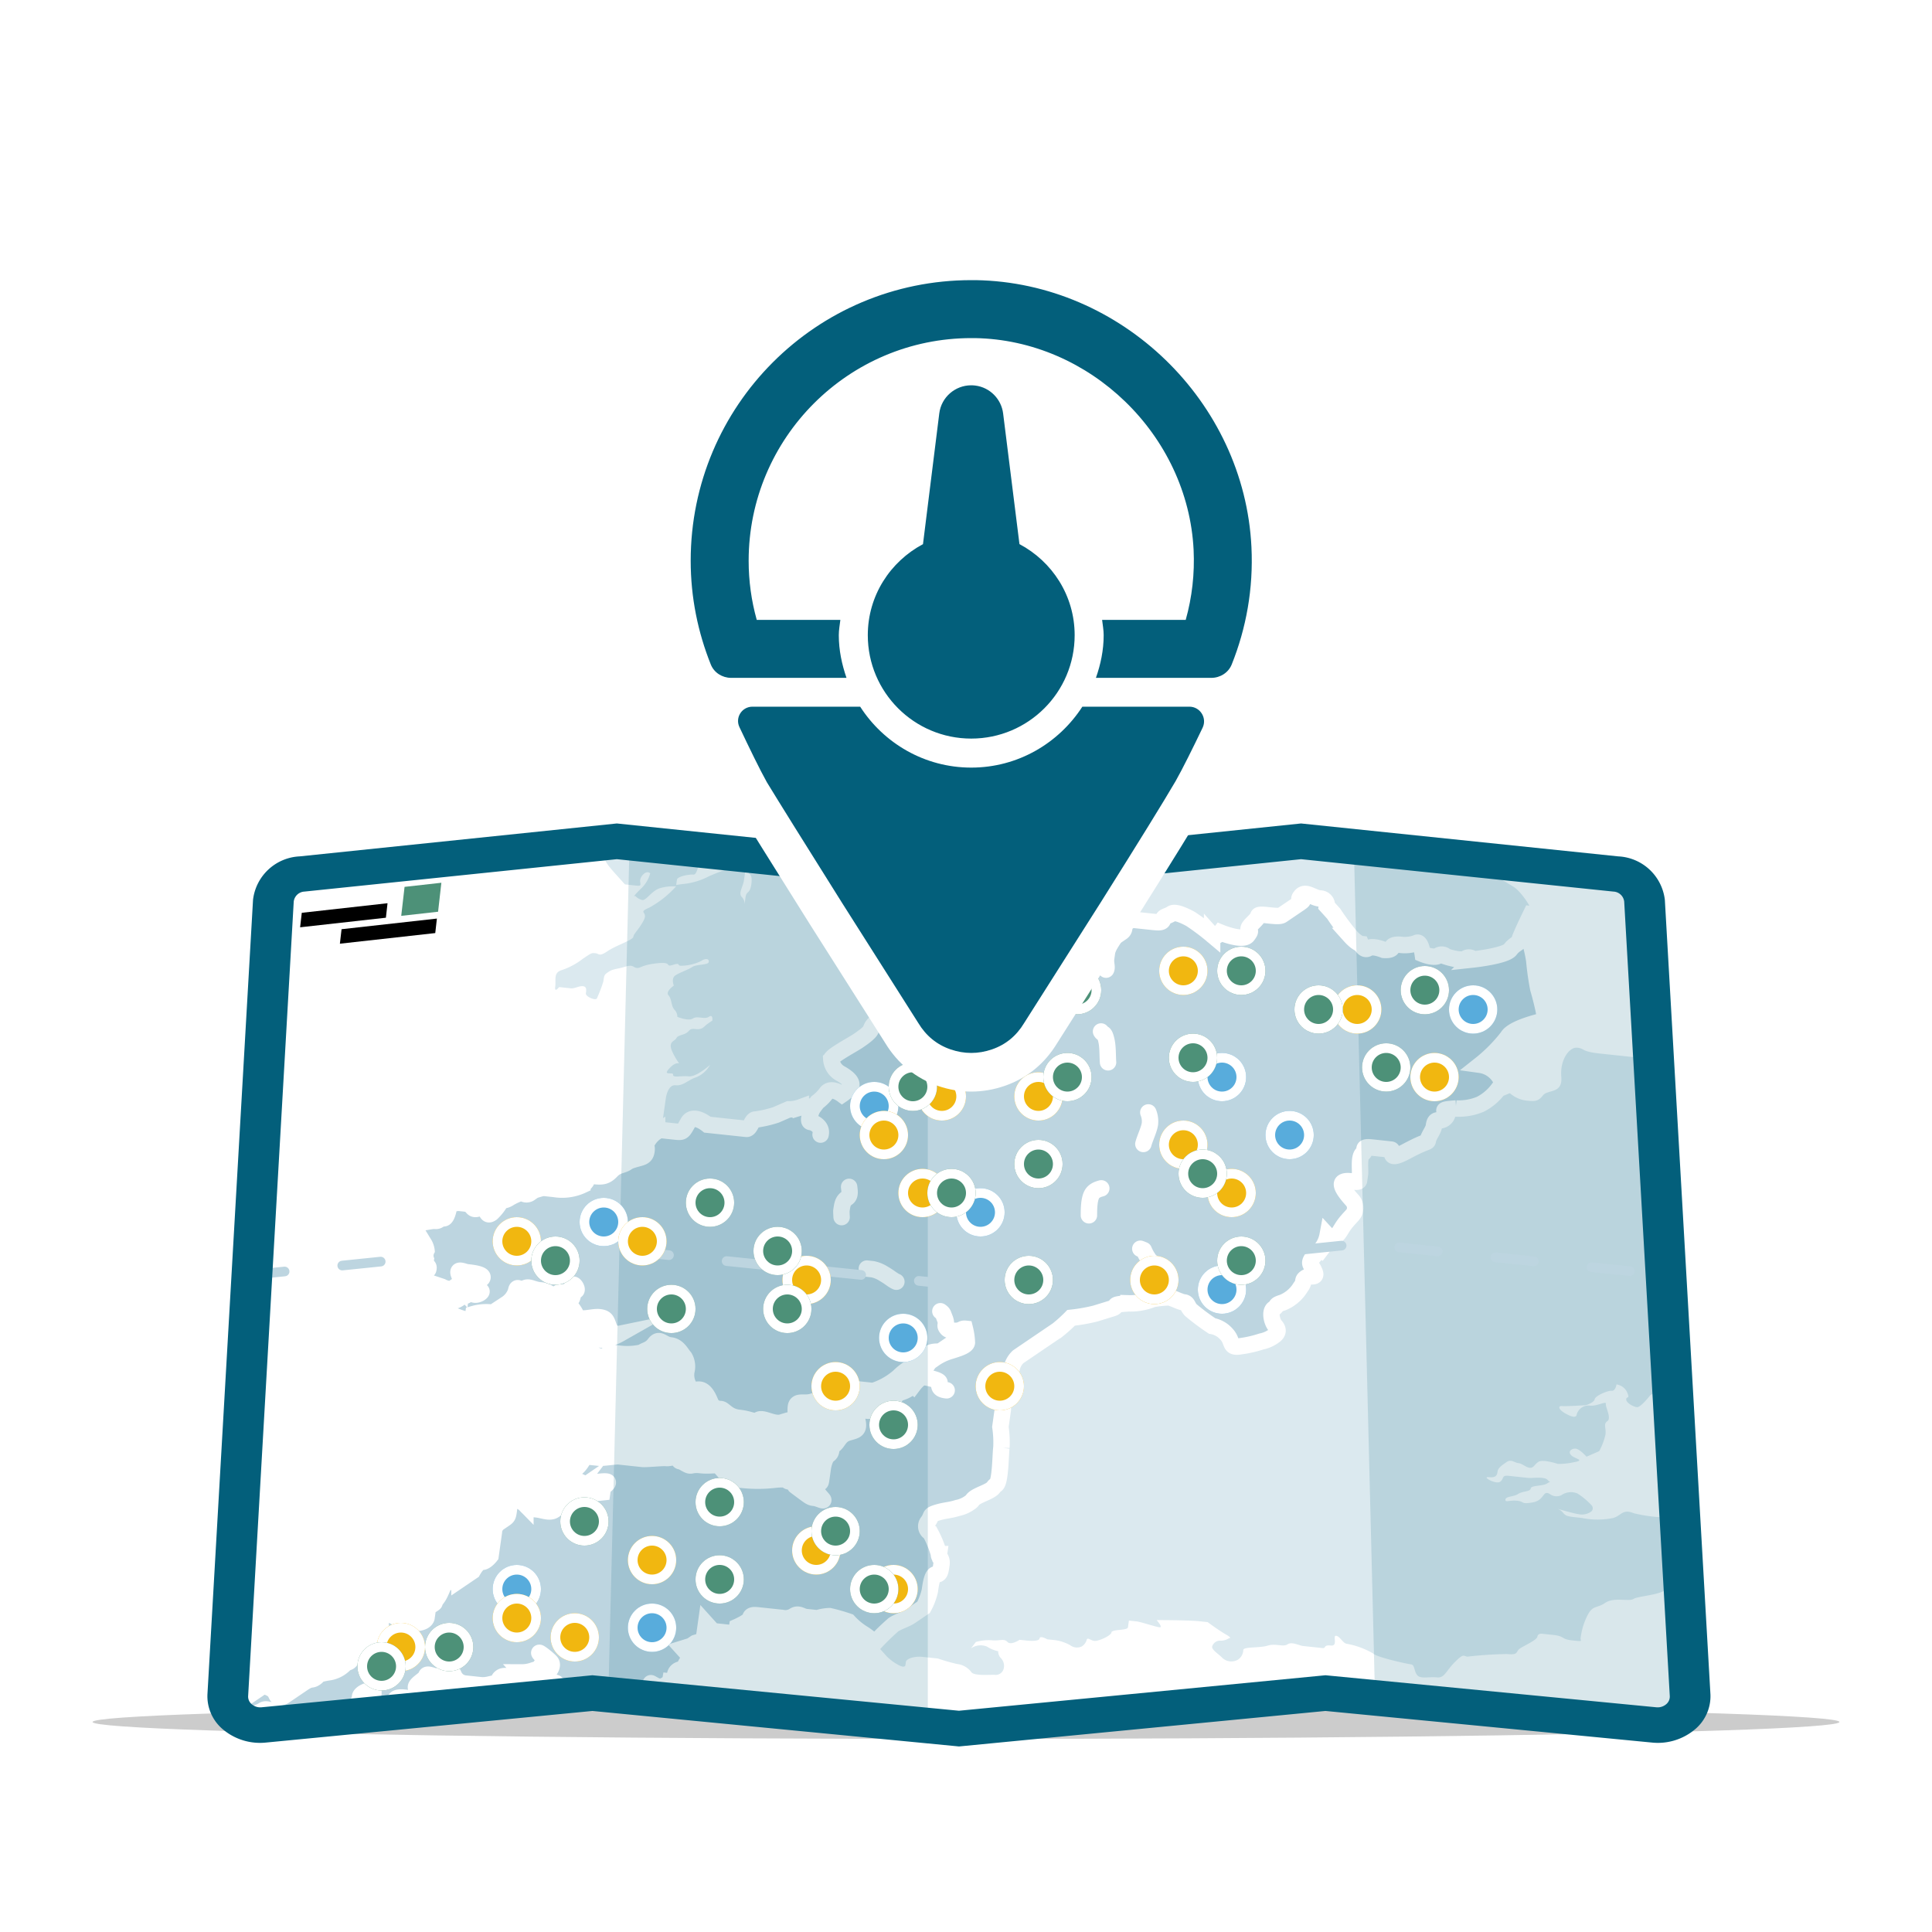 <svg xmlns="http://www.w3.org/2000/svg" xmlns:xlink="http://www.w3.org/1999/xlink" width="200" height="200" viewBox="0 0 200 200"><defs><style>.a,.p,.s{fill:#fff;}.b,.h,.j{fill:none;}.c{fill:#ccc;}.d{clip-path:url(#a);}.e{fill:#dbe9ef;}.f{fill:#bdd5e0;}.f,.g,.h,.m,.n,.o,.p{stroke:#fff;}.f,.j{stroke-miterlimit:10;}.f,.h{stroke-width:1.699px;}.g{fill:#52c8eb;stroke-width:3.399px;}.g,.h,.j{stroke-linecap:round;}.g,.h{stroke-linejoin:round;}.h{stroke-dasharray:3.399 6.798;}.i,.l,.q{fill:#035f7b;}.i{opacity:0.15;}.j{stroke:#bdd5e0;stroke-dasharray:4 6;}.k,.o{fill:#4d9178;}.m{fill:#58acdc;}.n{fill:#f1b710;}.p{stroke-width:4px;}.r,.s{stroke:none;}.t{filter:url(#b);}</style><clipPath id="a"><path class="a" d="M1198.4,616.47l-34.127-3.293-38.079,3.674-38.079-3.674-34.127,3.293a3.215,3.215,0,0,1-3.754-3.068l4.736-82.25a3.15,3.15,0,0,1,2.981-2.772l32.7-3.381,35.541,3.674L1161.735,525l32.7,3.381a3.149,3.149,0,0,1,2.981,2.772l4.736,82.25C1202.259,615.211,1200.473,616.67,1198.4,616.47Z" transform="translate(-1050.23 -525)"/></clipPath><filter id="b" x="60" y="19.5" width="80.691" height="102.011" filterUnits="userSpaceOnUse"><feOffset dy="1" input="SourceAlpha"/><feGaussianBlur stdDeviation="3" result="c"/><feFlood flood-opacity="0.102"/><feComposite operator="in" in2="c"/><feComposite in="SourceGraphic"/></filter></defs><rect class="b" width="200" height="200"/><path class="a" d="M213.566,190.684c9.159-15.6,10.784-40.575,2.673-66.1-11.873-37.365-40.107-61.743-63.062-54.449-10.382,3.3-17.9,12.514-21.933,25.075a10.362,10.362,0,0,1-11.491,7.137c-24.208-3.891-44.332,1.205-51.559,15.166C57.119,138.9,80.51,173,120.436,193.671s81.271,20.089,92.345-1.3C213.067,191.817,213.325,191.254,213.566,190.684Z" transform="translate(-47.547 -49.439)"/><ellipse class="c" cx="90.417" cy="1.75" rx="90.417" ry="1.75" transform="translate(9.583 176.509)"/><g transform="translate(21.469 85.242)"><path class="a" d="M1198.4,616.47l-34.127-3.293-38.079,3.674-38.079-3.674-34.127,3.293a3.215,3.215,0,0,1-3.754-3.068l4.736-82.25a3.15,3.15,0,0,1,2.981-2.772l32.7-3.381,35.541,3.674L1161.735,525l32.7,3.381a3.149,3.149,0,0,1,2.981,2.772l4.736,82.25C1202.258,615.211,1200.473,616.67,1198.4,616.47Z" transform="translate(-1048.392 -523.15)"/><g class="d" transform="translate(1.838 1.85)"><g transform="translate(4.457 -188.825) rotate(7)"><path class="e" d="M60.595,157.668l.764,2.459a4.81,4.81,0,0,0,1.183,1.747c.8.693.386,1.053.784,1.4s.8.695.791,1.046,1.208.334,2.018.322.406-.007.412-.361,1.626-.378,2.442-.744.81-.013,1.221-.373-.006.354-.006.354a7.92,7.92,0,0,1-1.639,1.085c-.816.366-.823.719-1.639,1.085s-.411.359-1.626.379-.816.367-1.215.019l-.8-.693A4.772,4.772,0,0,1,62.1,164c-.392-.7-.784-1.4-1.189-1.394l-.81.013q-.607.01-1.234,1.079c-.419.712.4.347.392.7s-.006.354.392.7a4.842,4.842,0,0,1,.791,1.046,1.4,1.4,0,0,1,.386,1.054c-.013.706.8.693.79,1.046s-.4.007-.809.013-1.2-.687-2.005-1.027-.8-.693-1.594-1.387l-1.2-1.04-2.025.032s-.823.719-.431,1.418-.411.361-.411.361l-.8-.694c-.8-.694-.81.013-1.215.019s-2.031.385-3.246.4-.81.013-1.209-.333-.4-.346-.8-.34-.026,1.413-.026,1.413.405-.007.386,1.053-.418.712-.431,1.419l-.013.706a1,1,0,0,0-.392-.7c-.4-.347.019-1.06.032-1.766l.019-1.059c.006-.354-.4-.348-.8-.342a25.408,25.408,0,0,0-2.86,1.459,7.235,7.235,0,0,1-2.449,1.1c-1.627.38-.816.367-.816.367a10.461,10.461,0,0,1-2.475,2.51c-1.228.726-.007.353-.431,1.419s-.836,1.425-.842,1.779-1.639,1.085-2.462,1.8-.816.367-1.222.373-.4.006-1.227.725a7.425,7.425,0,0,1-2.051,1.445c-.817.366-.425,1.065-.437,1.771s.405-.006.405-.006l1.215-.019c.4-.007.816-.366,1.221-.372s.4.346.392.7,1.2.686,1.208.334a13.9,13.9,0,0,0,.437-1.773c.013-.705.013-.705.424-1.066s.816-.366,1.633-.731.81-.013,1.215-.019.411-.36,2.037-.739.8.341,1.62-.026.4-.006.81-.013a4.785,4.785,0,0,0,2.038-.738c.411-.36.816-.366.809-.013s-1.221.373-1.633.731-1.227.726-1.639,1.086-.019,1.06-.019,1.06-.823.719-.424,1.065.386,1.054.784,1.4a1,1,0,0,1,.392.7s1.208.334,1.62-.026,1.215-.019,1.626-.379.4.346.4.346l-.411.361c-.412.359-.418.712-1.228.724s-.411.36-1.228.727-.411.359-.822.72-.418.712.373,1.758.4-.007-.424,1.067.4.346.392.7.81-.013,1.62-.026,2.05-1.445,2.05-1.445a2.93,2.93,0,0,1-1.24,1.432c-.817.366-1.234,1.079-2.045,1.092s-.836,1.426-.836,1.426l-.032,1.766-.026,1.413c-.006.352,0,0-.411.358a2.893,2.893,0,0,0-.829,1.073c-.418.713-.006.353-.019,1.059s-.418.713-1.234,1.079-.412.361-1.228.726-.823.72-1.234,1.079-.817.365-1.626.378-.006.353-.829,1.074a4.971,4.971,0,0,1-2.848.751l-.809.013c-.4.007-.4.007-1.221.373s0,0-.412.36a.615.615,0,0,1-.81.013,6.224,6.224,0,0,0-1.228.726,1.4,1.4,0,0,1-.816.366,4.98,4.98,0,0,1-.836,1.425c-.411.361-.4.007-.8-.34s-.816.366-1.215.019-.4-.347-1.208-.334a1.982,1.982,0,0,0-1.222.373s-.026,1.413-.431,1.419-.412.359-.816.366-1.221.372-1.626.379-1.234,1.08-1.646,1.439,0,0,.8.34.81-.013,1.209.334.4-.007.4-.007a1.837,1.837,0,0,1,.379,1.407c-.019,1.059.392.7.386,1.053s0,0-.817.365-1.228.726-1.234,1.079,1.613.327,1.613.327l.412-.36,1.613.327s.8.34,1.215-.019a.613.613,0,0,1,.809-.013,3.075,3.075,0,0,0-.379-1.407c-.391-.7.412-.359.817-.365s1.62-.026,1.613.326-.816.366-1.228.726.8.694,1.2.687-.418.713-.816.366-.411.36-.816.366-.418.713-1.633.732.006-.353-.4-.346l-1.215.019c-.81.013-.418.712-.418.712l1.2,1.04,1.62-.026a10.057,10.057,0,0,0,1.613.327c.4-.006.418-.712.418-.712a4.79,4.79,0,0,1,1.626-.38c.81-.013,1.215-.019,1.633-.732s.006-.353.006-.353a2.5,2.5,0,0,0,.836-1.426c.013-.706.405-.007.816-.367s.81-.013,1.62-.026a1.869,1.869,0,0,1,1.209.334,1.394,1.394,0,0,0,.816-.366s1.215-.019,1.227-.726.8.341.4.347-.013.706-.425,1.066.392.7.785,1.4,1.62-.026,2.43-.039.8.34,1.2,1.04,1.209.333,1.613.327l-.4.006a5.312,5.312,0,0,1-1.228.726c-.816.366-1.215.019-2.43.039S36,218.432,36,218.432s.8.34,1.215-.019a2.271,2.271,0,0,1,1.221-.373,6.916,6.916,0,0,0,2.436-.392c.412-.36.817-.366,1.234-1.078s.81-.013,1.62-.026,1.2.686,1.6,1.033a1.873,1.873,0,0,1,.379,1.407,2.336,2.336,0,0,0,.379,1.406c.392.7.8.34,1.208.334s.8.341,1.2,1.04a1.119,1.119,0,0,0,1.2.687c.4-.007.8.693,2.012.674s1.614.328,2.025-.032,1.613.327,2.43-.039.816-.366,1.221-.373.013-.705.026-1.412.817-.366,1.633-.732,1.228-.726,1.235-1.079,1.221-.372,1.228-.725,1.62-.026,1.62-.026l2.025-.032a7.526,7.526,0,0,0,2.462-1.806,5.711,5.711,0,0,1,1.646-1.438c.412-.359.006-.352.829-1.073s1.221-.372,1.633-.731l1.234-1.079a1.233,1.233,0,0,0,.425-1.066c.006-.353.411-.36.411-.36a6.988,6.988,0,0,1,.379,1.407c-.006.353-.823.719-1.639,1.085a5.824,5.824,0,0,0-1.639,1.085c-.411.36-.411.36-.836,1.426s-.418.713-.836,1.426a3.337,3.337,0,0,1-1.639,1.085s-.019,1.059-1.652,1.791-1.215.019-2.031.386-.405.006-.019,1.059-.019,1.059-.836,1.425-.83,1.073-1.241,1.432-.013.706-.424,1.066-.431,1.418-.431,1.418l-.019,1.059c-.013.707-.006.354-.418.713s.386,1.054.784,1.4-.4.007-.81.013-.4.007-1.607-.68,0,0-.4-.346-.4-.347-.8-.34.006-.353-1.62.026a14.986,14.986,0,0,1-3.246.4,2.665,2.665,0,0,1-1.613-.327l-.8-.694c-.4-.346-.81.013-2.025.032s-.816.367-1.62.026-.405.007-.8-.339-.81.013-1.215.019-2.031.385-2.436.391l-1.215.019-1.215.019c-.4.007-1.626.38-2.031.386l-1.215.019a.379.379,0,0,0-.411.359s-.424,1.067-.83,1.074-.418.712-.418.712a6.079,6.079,0,0,0,1.607.681c.4-.007,0,0,1.626-.38s.4.347.392.7l-.006.352-1.627.379a5.287,5.287,0,0,1-1.227.725c-.816.367-.4-.346-.4-.346a7.176,7.176,0,0,0-1.241,1.432c-.418.713-1.221.372-2.031.385s-.81.013-1.209-.334a1.593,1.593,0,0,0-1.208-.333c-.405.007.006-.352-.405.007s-.007.353-.019,1.059-.013.707-.424,1.066l-.411.36a1.234,1.234,0,0,0-.424,1.066l-.045,2.472s-.419.712-.823.719-.83,1.072-.83,1.072l-1.234,1.08a4.641,4.641,0,0,1-1.222.372c-.4.007-.424,1.066-.842,1.779s-.006.352-.418.712-.4.006-.81.013-1.221.373-1.626.379-.013.707-.013.707l2.018.321s-.013.705-1.633.731-.8-.34-1.208-.333-.8-.34-1.208-.333-.823.718-.437,1.772-.418.712-.424,1.064-.412.36-1.633.732,0,0-.425,1.067-.418.712-.829,1.072a2.851,2.851,0,0,1-1.639,1.086c-1.222.371-.817.365-1.228.725s-.4.007-1.228.725L8.57,257.351c-.823.72-.81.013-1.209-.333a2.16,2.16,0,0,0-1.208-.334l-1.646,1.439c-.412.359-.81.013-1.613-.327s-.418.713-.438,1.772L2.43,260.98c-.013.705.8.34,1.209.333s1.626-.378,2.031-.385.013-.706.019-1.06.412-.36.823-.719,1.614.326,1.614.326a17.884,17.884,0,0,0,2.012.675c1.209.334.4.347.8.694a2.6,2.6,0,0,1,.79,1.046c.392.7-.019,1.059.379,1.406s.392.7.8.694a.379.379,0,0,0,.411-.36s.412-.36.019-1.059,1.209.333,1.613.327.412-.36.418-.713l.019-1.059s-.8-.34-.8-.693-1.215.02-1.62.026.411-.36,1.222-.373.816-.366,1.221-.373.006-.353.006-.353l.823-.719c.411-.36,0,0,.013-.706s-.4.007.019-1.06.006-.353.006-.353.006-.353.823-.719.392.7.385,1.053-.411.36-.418.714-.006.353.4-.007a.613.613,0,0,1,.81-.013l1.228-.726s.405-.007.412-.36.816-.366.816-.366a.351.351,0,0,0,.4.347c.4-.007,1.215-.019,1.221-.373a1.159,1.159,0,0,0-.386-1.053c-.4-.347.829-1.073.836-1.426s.81-.013,1.215-.019.4-.006.411-.359.81-.013.817-.366.4.347.4.347a1.429,1.429,0,0,0,1.2.686l1.62-.026c.81-.013,1.221-.372,1.626-.379s.006-.353.418-.713,1.215-.019,2.025-.032.013-.706.013-.706a3.557,3.557,0,0,0,1.221-.373c.817-.366,0,0,.405-.007s.006-.353.418-.713.013-.707-.386-1.053.8.34,1.2.687-.019,1.059-.431,1.42,1.2.686,1.2.686.4-.007-.013.706.8.34,1.209.333a1.545,1.545,0,0,0,.816-.366l.386,1.053.81-.013.81-.013.8.694.8.693c.4.347-.013.706-.019,1.059s.4.348,1.208.334.418-.713.425-1.066.006-.353.418-.713.8.694.379,1.406.4.347.8.341.823-.72.823-.72a1.952,1.952,0,0,0,.431-1.419c.019-1.059.4-.006.816-.366s.013-.706.425-1.066a.446.446,0,0,0,.013-.706l-1.2-1.04c-.8-.694,0,0,.81-.013a.758.758,0,0,0,.823-.72s.4-.007.418-.713.823-.719.823-.719a2.564,2.564,0,0,1,.424-1.066c.418-.713.006-.353-.392-.7l-.4-.346.816-.366.411-.359.816-.367.019-1.06.013-.706.8.693,2.025-.032c.405-.006.418-.712.418-.712s1.227-.725,1.234-1.079.412-.36.817-.366l1.62-.026.809-.013a1.676,1.676,0,0,0,1.222-.372c.411-.36.81-.013,1.215-.019l1.215-.019a4.61,4.61,0,0,1,1.221-.372,19.461,19.461,0,0,1,2.018.321,7.2,7.2,0,0,0,1.6,1.034,7.162,7.162,0,0,1,1.6,1.034l1.2,1.039a4.857,4.857,0,0,0,1.2.688c.8.34.81-.013.81-.013l.006-.354c.007-.353.823-.72,1.633-.733l1.62-.026a19.51,19.51,0,0,0,2.018.321,2.135,2.135,0,0,1,1.607.681c.4.347,2.025-.032,2.43-.039a.858.858,0,0,0,.823-.72,1.158,1.158,0,0,0-.386-1.052,1,1,0,0,1-.392-.7,3.4,3.4,0,0,1-1.208-.333,1.743,1.743,0,0,0-1.626.379l.418-.714a4.786,4.786,0,0,1,1.627-.379c.809-.013,1.221-.372,1.619-.026s1.221-.372,1.221-.372l.81-.013s1.215-.019,1.221-.373.809-.013.809-.013l.81-.013a4.461,4.461,0,0,1,1.613.327,1.162,1.162,0,0,0,1.215-.019,1.25,1.25,0,0,0,.418-.713c.006-.354.4-.007.81-.013s1.633-.732,1.639-1.085,1.626-.38,1.633-.733l.013-.706.81-.013c.4-.006,2.018.321,2.423.315s-.392-.7-.392-.7,3.246-.405,4.461-.424l.81-.013s1.2.687,2.005,1.027.4.347.4.347a1.545,1.545,0,0,1-.816.366.859.859,0,0,0-.823.72c-.007.352.8.693,1.2,1.039a1.371,1.371,0,0,0,1.62-.026,1.234,1.234,0,0,0,.424-1.065c.006-.353,1.626-.379,2.443-.746s1.62-.026,2.031-.386,1.215-.019,1.619-.026l2.025-.032c.4-.007.007-.353.816-.366s.019-1.059.424-1.066.8.693,1.2.686a8.188,8.188,0,0,1,2.822.661c.4.346,3.632.649,4.037.643s.391.7.79,1.046,1.215-.019,2.025-.033.823-.719,1.652-1.792.823-.719,1.228-.726a40.528,40.528,0,0,1,4.063-.77c1.215-.019.816-.366,1.228-.726s1.639-1.085,1.646-1.438.411-.36.411-.36l1.215-.019c1.214-.019.8.341,2.018.321s.81-.013.817-.366a7.112,7.112,0,0,1,.45-2.479c.424-1.065.822-.72,1.646-1.438s2.436-.392,2.848-.751,2.848-.752,3.265-1.465a6.906,6.906,0,0,0,.849-2.132c.006-.352-1.176-2.1-1.157-3.158s.823-.719,1.234-1.079.829-1.073.425-1.066l-1.62.026a15.205,15.205,0,0,1-4.05.065c-1.208-.334-1.221.373-2.038.74a8,8,0,0,1-3.246.4c-1.62.026-1.62.026-2.018-.321a1.3,1.3,0,0,0-.8-.341s2.018.322,2.423.315a1.673,1.673,0,0,0,1.222-.373.447.447,0,0,0,.013-.707,7.186,7.186,0,0,0-1.6-1.033,1.745,1.745,0,0,0-1.626.379,1.161,1.161,0,0,1-1.215.019c-.8-.341-.418.712-1.639,1.084s-.81.013-1.62.026-1.221.373-1.215.019.816-.367,1.227-.725,1.221-.372,1.228-.726,1.222-.372,1.633-.732.4-.006.006-.353-1.62.026-2.025.032l-2.025.032c-.81.013-.412.36-.823.719s-2.019-.321-1.209-.333.816-.366.823-.72.418-.713.829-1.073.81-.013,1.215-.019.8.34,1.209.334.411-.36.823-.719,2.025-.032,2.025-.032a7.3,7.3,0,0,0,1.627-.379c1.221-.372.006-.353-.392-.7s.013-.707.418-.713,1.2.687,1.2.687l1.228-.726a6.563,6.563,0,0,0,.437-1.772c.013-.707-.385-1.053.026-1.413s-.379-1.406-.373-1.759-.816.366-1.626.38a1.262,1.262,0,0,0-1.234,1.078q-.01.53-1.215.019c-.8-.34-.8-.693-.392-.7s2.437-.392,2.437-.392.816-.366.822-.719,1.234-1.078,1.639-1.085.418-.713.418-.713a1.433,1.433,0,0,1,1.2.687c.392.7-.006.353-.013.705s.8.694,1.2.687,1.241-1.431,1.241-1.431,1.639-1.086,2.462-1.8-.8-.341-1.2-.688,1.24-1.431,1.24-1.431l-.392-.7,1.215-.019a13.279,13.279,0,0,0,2.874-2.164c.418-.713,2.867-1.811,3.279-2.17s.462-3.185.469-3.538,2.115-4.977,2.958-6.756-.36-2.465.065-3.531-.347-3.171-1.138-4.219-1.979-2.439-3.169-3.833a4.888,4.888,0,0,0-3.208-1.714A16.511,16.511,0,0,1,146.914,175c-.4-.346-2.025.033-2.828-.307s-2.835.045-3.645.058l-4.86.078c-2.025.032-1.613-.328-2.423-.315s-1.645,1.438-1.273,3.2-1.241,1.432-1.659,2.145-.823.718-1.633.731a3.121,3.121,0,0,1-2.8-1.719,2.865,2.865,0,0,0-2.4-1.375,16.786,16.786,0,0,0,2.488-3.216c.424-1.067,3.683-2.177,3.683-2.177a28.7,28.7,0,0,0-1.157-3.159,28.412,28.412,0,0,1-.758-2.812,13.039,13.039,0,0,0-.771-2.106c-.392-.7.032-1.766.045-2.472s-1.575-2.446-2.378-2.786-3.766-1.783-3.766-1.783l-1.783-1.345s-.787-1.666-1.428-1.656-3.091-.1-3.091-.1a5.475,5.475,0,0,1-1.821.69c-.525-.043-1.906-1.039-2.377-.827a4.218,4.218,0,0,1-1.576.075s1.711-1.044,1.943-.946a16.566,16.566,0,0,0,2.612.722c.409-.007,2.292-.9,3.047-.71s1.842,1.4,2.823,1.991a5.753,5.753,0,0,0,3.079.663c.934-.015,2.69-.348,2.856.157s-.732,1.742.084,1.781,1.053-.17.722-1.183-1.222-3.338-2.434-4.082-3.485-4.065-3.942-4.567a11.958,11.958,0,0,1-.905-4.717,21.617,21.617,0,0,1,2.012-1.558l-.279-.708a14,14,0,0,1-2.434-.878,8.4,8.4,0,0,1-.561-1.262,5.139,5.139,0,0,0-1.321-1.1,3.444,3.444,0,0,1-1.259-1.353,23.261,23.261,0,0,1-.94-2.835,4.864,4.864,0,0,0-1.241-2.371c-.745-.7-.973-1-1.382-.945s-2.893-1.327-3.242-1.372-3.3-1.27-3.766-1.467a24.159,24.159,0,0,0-2.61-.822c-.175,0-.752-.344-.88.268a.947.947,0,0,1-.829.674,5.21,5.21,0,0,1-.446-1.163c-.163-.66-.027-1.73.207-1.733s-.4-.35-1.037-.746a6.959,6.959,0,0,1-1.758-2.771,33.936,33.936,0,0,0-.7-3.346,24.6,24.6,0,0,0-1.846-4.347,3.059,3.059,0,0,1-.839-1.97c-.156-1.015.027-1.475-.483-2.282a7.936,7.936,0,0,1-.85-1.361c-.11-.353-.532.417-.261-1.674a21.59,21.59,0,0,0-.033-4.578,2.98,2.98,0,0,0-.131-2.44c-.68-1.059-.621-1.11-.793-1.259l-.172-.151-1.973-.629a5.744,5.744,0,0,0-.485-1.01c-.08,0-.085.256-1.012-.137a2.316,2.316,0,0,1-1.321-1.118,4.721,4.721,0,0,0-1.374-1.434A6.156,6.156,0,0,1,82.6,91.1c-.337-.708-.484-2.232-.945-2.58s-1.322-1.048-1.557-.993a1.43,1.43,0,0,1-1.862-.275,10.051,10.051,0,0,0-3-1.631c-.232-.048-1.967-.885-1.967-.885l-1.117.476a2.254,2.254,0,0,0-.726-1.769c-.805-.649-1.214-.592-1.507-.536s-1.1-.24-1.341-.006a7.31,7.31,0,0,1-1.471.662l-.419.566c-.418.379-.111,1.111-.453,1.544a1.492,1.492,0,0,1-.761.4l-1.909.574a3.006,3.006,0,0,1-.788.161,3.31,3.31,0,0,1-1.041-.218c-3.587-1.105-7.713-.259-11.358-1.224a.9.9,0,0,1-.3-.121.5.5,0,0,1,.039-.753,1.846,1.846,0,0,1,.865-.37,2.935,2.935,0,0,1,.882-.1c.75.062,1.309.632,2.045.759a3.692,3.692,0,0,0,1.522-.169l3.63-.926a3.172,3.172,0,0,1,.679-.122,2.13,2.13,0,0,0,.444-.025c.377-.093.538-.475.682-.795a9.92,9.92,0,0,1,3.066-3.315,1.985,1.985,0,0,1,1.144-.549,3.912,3.912,0,0,1,.969.232,4.134,4.134,0,0,0,2.449-.455l2.354-.972a2.062,2.062,0,0,0,.75-.441,1.545,1.545,0,0,0,.262-1.2.53.53,0,0,0-.069-.273.675.675,0,0,0-.308-.2,12.737,12.737,0,0,0-2.819-.9,1.883,1.883,0,0,1-.726-.2.849.849,0,0,1-.351-.5A5.861,5.861,0,0,1,67.65,72.4a1.025,1.025,0,0,0-.963-1.107,1.59,1.59,0,0,0-.415.1,18.823,18.823,0,0,0-4.828,2.444,3.984,3.984,0,0,1-3.62.61c.941-.138,1.533-.947,2.17-1.58a13.834,13.834,0,0,1,3.621-2.309,4.881,4.881,0,0,1,2.041-.665,4.8,4.8,0,0,1,1.209.182l1.479.354a1.579,1.579,0,0,0,.976.023c.464-.2.549-.735.847-1.1a3.326,3.326,0,0,1,1.181-.749,8.174,8.174,0,0,0,2.6-1.971,1.684,1.684,0,0,0,.449-.8c.027-.183-.006-.368.01-.552a2.912,2.912,0,0,1,.579-1.2,5.626,5.626,0,0,0,.6-1.264.508.508,0,0,0,.025-.337,1.231,1.231,0,0,0-.144-.208c-.3-.441.207-.98.669-1.326l3.362-2.522a4.085,4.085,0,0,0,1.053-1,1.654,1.654,0,0,0-.089-1.906c.655-.951,1.265-1.849,1.92-2.8a2.345,2.345,0,0,0,.407-.786c.067-.3,0-.615.081-.915a4.942,4.942,0,0,1,.526-.936,4.957,4.957,0,0,0,.223-2.406c.01-2.424,1.682-4.649,3.532-6.513.965-.972,2.047-1.981,2.27-3.237l-1.08-3.446a4.4,4.4,0,0,0-1.919-2.894,3.048,3.048,0,0,0-2.874.154,2.765,2.765,0,0,1-.575.331,2.349,2.349,0,0,1-1.275-.1,10.954,10.954,0,0,0-5.361.428,5.685,5.685,0,0,1-.925.213,5.116,5.116,0,0,1-.764.012L70.755,32.5a2,2,0,0,1-.834-.148,4.467,4.467,0,0,1-.586-.471c-.8-.592-2.033-.208-3.063.074a12.722,12.722,0,0,1-6.322.1,12.386,12.386,0,0,0-3.572-.692,3.973,3.973,0,0,0-3.341,2.109,4.274,4.274,0,0,0-4.025.955,1.756,1.756,0,0,1-.566.444,1.615,1.615,0,0,1-.444.078l-3.948.318c-.142.405-1.068.314-1.1.734a1.561,1.561,0,0,1,.012.253c-.036.155-.24.229-.381.334-.28.206-.324.561-.5.84a2.438,2.438,0,0,1-1.469.816q-.822.221-1.662.383a4.455,4.455,0,0,1-3-.18c.348-.38,1.026-.17,1.571-.246a3.653,3.653,0,0,0,.688-.2,5.464,5.464,0,0,1,2.382-.261,2.185,2.185,0,0,0-.562-1.084c.3-.28.922-.148,1.165-.466a1.172,1.172,0,0,0,.138-.412c.134-.458.633-.757,1.042-1.074a4.338,4.338,0,0,0,1.54-2.243,3.171,3.171,0,0,1-1.333.093,2.95,2.95,0,0,0-1.084-.086,2.273,2.273,0,0,0-.6.277,7.359,7.359,0,0,1-3.336.94c1.231.033,2.072-1.1,3.158-1.638a4.88,4.88,0,0,0,1.691-.922,9.269,9.269,0,0,0,.543-1.092c.219-.351.756-.633,1.111-.4.411.267.2.965.65,1.177a.994.994,0,0,0,.9-.195,9.842,9.842,0,0,0,2.242-2.259L49.174,26.7a.5.5,0,0,0,.119-.214c.042-.244-.342-.384-.6-.285a1.755,1.755,0,0,0-.6.52,1.564,1.564,0,0,1-1.545.511,2.949,2.949,0,0,0-.708-.286,1.764,1.764,0,0,0-.8.254,4.737,4.737,0,0,1-1.907.249,2.1,2.1,0,0,1-1.008-.175,3.541,3.541,0,0,1-.478-.391,1.951,1.951,0,0,0-1.422-.388,11.256,11.256,0,0,0,3.013-.351,2.436,2.436,0,0,0,1.026-.461.714.714,0,0,0,.2-.919c-.13-.181-.381-.3-.433-.51-.059-.237.174-.468.424-.585a6.033,6.033,0,0,0,.767-.324,2.294,2.294,0,0,0,.469-.479,4.763,4.763,0,0,1,1.819-1.3c3.3-1.349,5.515-4.349,8.265-6.452a2.519,2.519,0,0,0,.784-.807A9.28,9.28,0,0,0,56.8,13.4c.431-1.165,2.143-1.436,3.344-2.085a8.041,8.041,0,0,0,2.3-2.14l2.4-2.924c.262-.319.523-.772.234-1.056a2.894,2.894,0,0,1-1.409.171c-.465-.089-.885-.436-.862-.853a1.35,1.35,0,0,1,.215-.562l2.2-3.9a14.778,14.778,0,0,1-6.981-.516l-.71.692a.919.919,0,0,1,.248.86,9.042,9.042,0,0,1-3.63.254,5.331,5.331,0,0,0-2.4-.064,9.921,9.921,0,0,0-1.928,1.336,6.01,6.01,0,0,1-2.4.693,4.25,4.25,0,0,1-1.648-.014,1.218,1.218,0,0,1-.994-1.018c-.207.557-.976.793-1.642.834a4.929,4.929,0,0,0-1.957.284c-.312.162-.558.415-.883.555a3.736,3.736,0,0,1-.942.2A5.909,5.909,0,0,0,36.36,5.514,1.766,1.766,0,0,1,36.8,3.988l-1.95-.725a1.233,1.233,0,0,0-.755-.107,1.172,1.172,0,0,0-.415.256L30.3,6.244c-.1-.688,1.041-1.14,1.067-1.835.021-.551-.643-.885-1.215-1.1L26.1,1.791a1.155,1.155,0,0,0-.794-.092c-.692.259-.159,1.315-.712,1.765a.611.611,0,0,1,.691.793c-.142.4-.568.666-.944.93s-.758.612-.744,1.026c.016.445.476.753.9,1a1.136,1.136,0,0,0-.991.948,1.006,1.006,0,0,0,.855.991,2.488,2.488,0,0,0-2.453,1.8,2.069,2.069,0,0,0,1.682,2.272,5.761,5.761,0,0,1-6.217.707,2.189,2.189,0,0,0,1.195,2.7c.476.222,1.127.423,1.131.9-.4.159-.375.8-.209,1.152s.328.818-.017,1.064a1.092,1.092,0,0,1-.348.14l-1.757.482a.785.785,0,0,0-.282-.9,1.013,1.013,0,0,0-1.068-.03.351.351,0,0,0-.116.107c-.119.209.223.355.443.477a1.712,1.712,0,0,1,.546.611,5.9,5.9,0,0,0,2.145,1.9c.521.276,1.153.558,1.252,1.088a2.735,2.735,0,0,0,.064.5c.155.4.832.592.8,1.022a17.016,17.016,0,0,1-3.318-.514A.538.538,0,0,0,17.5,24.6c-.227.1-.147.39-.219.6-.117.335-.609.413-1,.5s-.844.41-.654.709a1.24,1.24,0,0,1-1.058.4,1.046,1.046,0,0,1-.861-.623c-.1-.273-.065-.6-.273-.82a.9.9,0,0,0-1.267.226,1.379,1.379,0,0,0-.012,1.277,5.293,5.293,0,0,1,.461,1.238,2.993,2.993,0,0,1-.032.761.528.528,0,0,1-.193.414.458.458,0,0,1-.563-.125,1.078,1.078,0,0,1-.175-.535,5.465,5.465,0,0,0-.457-1.478.758.758,0,0,0-.29-.366,1.056,1.056,0,0,0-.437-.1,4.042,4.042,0,0,0-1.219.028,1.221,1.221,0,0,0-.906.672c-.116.325.018.673-.045,1.007-.054.283-.247.543-.289.827a1.085,1.085,0,0,0,.52,1,3.063,3.063,0,0,0,1.206.434,1.084,1.084,0,0,1,.436.14.782.782,0,0,1,.225.315l.685,1.411c-.8.019-1.788.142-2.1.8A1.582,1.582,0,0,0,9.052,34.5a1.925,1.925,0,0,0,.883,1.268,4.882,4.882,0,0,1,.885.337c.277.2.345.551.544.815a1.361,1.361,0,0,0,1.389.424,1.722,1.722,0,0,1,.464-.105c.159,0,.329.113.3.251l-2.225.219A1.328,1.328,0,0,1,10.8,37.7c-.422-.12-.559-.622-.977-.753-.333-.105-.756.058-1.049-.114-.223-.13-.344-.44-.616-.412a.5.5,0,0,0-.25.12A2.542,2.542,0,0,0,7.186,38.5L7.114,39.7c-.02.349.024.788.4.9a3.9,3.9,0,0,0,.914.077c.143.865-.656,1.8-.249,2.592a1.226,1.226,0,0,0,1.04.609,1.374,1.374,0,0,0,1.138-.534,2.608,2.608,0,0,1,.277-.4c.4-.4,1.266-.253,1.576-.708a1.7,1.7,0,0,0,.481.6.769.769,0,0,0,.793.06,1.358,1.358,0,0,0,.352-.414A1.791,1.791,0,0,1,14.96,41.8a10.213,10.213,0,0,1-4.566,2.88.954.954,0,0,0-.587.345.457.457,0,0,0,.192.567,1.779,1.779,0,0,0,.669.238l1.947.412a1.8,1.8,0,0,0-1.407,1.551,3.818,3.818,0,0,1-.683,2,.463.463,0,0,0-.153.225c-.034.238.352.291.622.321a1.339,1.339,0,0,1,1.042.676A3.074,3.074,0,0,0,8.864,52.77a.383.383,0,0,0,0,.357.452.452,0,0,0,.217.139,7.261,7.261,0,0,1,1.3.489c.378.245.59.764.268,1.081a3.684,3.684,0,0,0-2.516-.659.676.676,0,0,0-.417.148.538.538,0,0,0-.119.346,6.719,6.719,0,0,1-.365,1.915,2.692,2.692,0,0,1-1.381,1.492c.177.338.708.36,1.14.351s.972.071,1.071.435c.035.13,0,.27.027.4a.971.971,0,0,0,.393.493,2.794,2.794,0,0,0-1.365.355c-.38.263-.535.819-.18,1.086.125.094.315.173.3.32a.326.326,0,0,1-.1.174,2.212,2.212,0,0,1-1.044.756.628.628,0,0,1-.274.014.931.931,0,0,1-.29-.153,3.13,3.13,0,0,0-2.18-.211A12.42,12.42,0,0,0,.056,63.155a1.224,1.224,0,0,0-.52.384c-.225.355.064.805.471.975a3.58,3.58,0,0,0,1.345.153A9.286,9.286,0,0,1,5.545,65.7c.443-.174.748-.39,1.192-.564a1.4,1.4,0,0,1-1.1,1.169,1.522,1.522,0,0,1-1.562-.545c-.568.8-.042,1.8.482,2.589a1.682,1.682,0,0,0,.849.778,3.028,3.028,0,0,0,.968.027,3.413,3.413,0,0,1,2.191.679,8.873,8.873,0,0,0,.842.685,1.205,1.205,0,0,0,1.1.118,2.026,2.026,0,0,0,.6-.594c.65-.757,1.793-1.133,2.356-1.94a4.438,4.438,0,0,1,.412-.6,3.46,3.46,0,0,1,1.1-.606,8.758,8.758,0,0,0,2.572-2.061l2.561-2.659c-.706.3-.571,1.181-.789,1.836-.278.834-1.225,1.356-1.833,2.053a6.265,6.265,0,0,0-.958,1.688l-1.046,2.4a.538.538,0,0,0-.067.3.552.552,0,0,0,.133.23l.616.753a5.229,5.229,0,0,1-1.246.7,1.248,1.248,0,0,0-.327.166.935.935,0,0,0-.253.408,11.649,11.649,0,0,1-2.085,3.345c-.355.4-.765.856-.674,1.346.059.314.317.566.413.871.167.528-.172,1.077-.3,1.62-.184.784.023,1.711-.63,2.285.538.018,1.255.207,1.182.675-.033.214-.235.376-.416.527a5.5,5.5,0,0,0-2,3.688,9.551,9.551,0,0,0,.209,2.414,6.417,6.417,0,0,0,1.453-.617c-.365.672-.859,1.294-1.156,1.989a2.084,2.084,0,0,0,.1,2.115,1.584,1.584,0,0,0,2.168.22,8.608,8.608,0,0,1-1,1.637c-1.962,3.028-1.07,7.015-3.367,9.867a7.368,7.368,0,0,0-.92,1.2,2.14,2.14,0,0,0,1.531,2.923,2.5,2.5,0,0,1,1.488-1.064,6.2,6.2,0,0,0,1.755-.764c.494-.383.758-1.078.366-1.517-.269-.3-.8-.451-.861-.834a.862.862,0,0,1,.094-.436l.988-2.446a6.23,6.23,0,0,0,.621-2.434c-.015-.546-.182-1.081-.158-1.628a4.036,4.036,0,0,1,1.384-2.554c.736-.721,1.61-1.326,2.358-2.037a1.285,1.285,0,0,0,.521-.932,1.362,1.362,0,0,0-.381-.689A8.908,8.908,0,0,1,15,85.419a1.317,1.317,0,0,0,1.506.054,3.3,3.3,0,0,0,1.04-1.127l-.682,3.2a1.794,1.794,0,0,0-.053.743,2.236,2.236,0,0,0,.341.675,4.859,4.859,0,0,1,.724,2.268l1.385-.636a3.28,3.28,0,0,1,.436-2.569,1.368,1.368,0,0,0,1.221.779,1.463,1.463,0,0,1,.655.074c.211.116.26.361.374.555a1.63,1.63,0,0,0,2.145.234,3.306,3.306,0,0,0,1.239-1.844,12.392,12.392,0,0,0,.653-3.736c-.358,1.207.93,2.5,2.343,2.351l.153-.726q1.95.9,3.8,1.952a8.122,8.122,0,0,1-3.591-.519A2.866,2.866,0,0,0,27.9,86.9a2.121,2.121,0,0,0-1.872,1.36,6.848,6.848,0,0,0-.757,3.116.451.451,0,0,0,.066.285c.064.084.178.127.26.2a.73.73,0,0,1,.164.63l-.183,3.065L27,96.03a.607.607,0,0,1,.309.173.561.561,0,0,1,.04.406A1.82,1.82,0,0,0,28.411,98.4c.315.153.673.233.985.39a3.364,3.364,0,0,1,1.475,2.538,1.205,1.205,0,0,1-.069.974c-.282.4-.908.449-1.382.669-1.1.515-1.216,1.831-1.855,2.771a9.866,9.866,0,0,0-1.2,1.606,3.088,3.088,0,0,0,.164,2.095,3.78,3.78,0,0,0-2.094,1.918,7.485,7.485,0,0,1-1.614,2.306,3.681,3.681,0,0,0-.962.86,1.83,1.83,0,0,0,.283,1.764l1.446,2.633a7.709,7.709,0,0,1-1.412.368l-.836-2.037a1.167,1.167,0,0,0-.422-.606,1.078,1.078,0,0,0-1.337.4,2.22,2.22,0,0,0-.234,1.351,4.519,4.519,0,0,0,.382,1.948,12.345,12.345,0,0,0,1.874,2.021,8.484,8.484,0,0,1,.916,1.364,3.4,3.4,0,0,1,.625,1.762c-.014.366-.148.724-.189,1.09a1.046,1.046,0,0,0,.354,1c.551.393,1.443.044,2.1.293-1.188-1.482-.674-3.583-1.408-5.283l1.634-1.633a.915.915,0,0,1,.3-.228c.366-.145.725.15,1.036.356a11.088,11.088,0,0,0,2.094.774,9.863,9.863,0,0,1,3.166,2.552,5.135,5.135,0,0,0,3.682,1.788,3.062,3.062,0,0,1,.884-3.3,3.977,3.977,0,0,1-1.773-1.465,1.515,1.515,0,0,1,.443-2,.953.953,0,0,1,1.167.5c.093.214.108.451.195.668a.649.649,0,0,0,.545.436c.427.019.826-.473,1.2-.3a.626.626,0,0,1,.244.248l1.08,1.639a.756.756,0,0,0,.227.249c.364.22.843-.14,1.082-.48s.577-.758,1.014-.678a6.136,6.136,0,0,0,1.98,1.271,3.447,3.447,0,0,0,1.3-.786c.252-.062.529-.237.781-.3.149-.036.329-.1.344-.236a.337.337,0,0,0-.1-.226,1.147,1.147,0,0,1-.113-1.167c.778-.07,1.663.217,2.283-.214.124-.087.226-.2.357-.275.509-.3,1.2,0,1.782-.16a1.564,1.564,0,0,0,.992-1.573.9.9,0,0,0-.48-.946,1.983,1.983,0,0,1,1.447-.419l9.685-.192a1.151,1.151,0,0,1-.451,1.181,1.871,1.871,0,0,1-1.322-.1,4.685,4.685,0,0,0-3.6.5,1.709,1.709,0,0,1,.88,1.337,3.546,3.546,0,0,1-1.3.042.8.8,0,0,0-.406,0,.668.668,0,0,0-.2.144l-2.211,2.059a.668.668,0,0,0-.222.3.708.708,0,0,0,.077.389,2.785,2.785,0,0,1-.306,1.931,7.712,7.712,0,0,1-.957,1.816,7.371,7.371,0,0,0-.961,1.259,6.16,6.16,0,0,0-.311,1.5,3.952,3.952,0,0,1-.912,1.83,32.744,32.744,0,0,1,3.543,4.158,1.154,1.154,0,0,1,.252.44,1.37,1.37,0,0,1,0,.4,6.205,6.205,0,0,0,1.114,3.379,2.649,2.649,0,0,0,1.012,1.165,1.772,1.772,0,0,0,2.084-.454c.186.36-.138.764-.276,1.15a1.705,1.705,0,0,0,.434,1.662,6.1,6.1,0,0,0,1.532,1.126,6.038,6.038,0,0,1,1.364-1.974,5.045,5.045,0,0,0,.7-.618.681.681,0,0,0,.107-.805c.526.192.763.78,1.311.924.926.243,1.7-.941,2.679-.9a1.357,1.357,0,0,1,.344,1.69,4.809,4.809,0,0,1-1.283,1.49,2.063,2.063,0,0,0-.6.715,1.712,1.712,0,0,0,.137,1.228l.694,1.843-2.876-.088a.928.928,0,0,0-.513.082.686.686,0,0,0-.26.4,6.529,6.529,0,0,0-.286,2.686,2.637,2.637,0,0,1,.023.732c-.034.2-.122.387-.15.585a1.447,1.447,0,0,0,.788,1.354,5.563,5.563,0,0,0,1.695.578l1.348.3a2.12,2.12,0,0,0-1.824.815,16.574,16.574,0,0,0-1.034,1.656A2.513,2.513,0,0,1,60.595,157.668Z" transform="translate(26.961 17.593)"/><path class="e" d="M9.785,4.208c-.006.353-.032,1.766-.437,1.772s-1.627.379-1.633.733L7.7,7.418A4.628,4.628,0,0,0,6.075,7.8c-.816.366-1.24,1.432-1.645,1.438a1.432,1.432,0,0,1-.8-.34s-.412.359.418-.713A3.4,3.4,0,0,0,4.887,6.4s-.4-.346-.816.367.385,1.053-.424,1.065l-1.215.019-.8-.694C.837,6.468.04,5.775.047,5.423S.869,4.7.869,4.7A1.145,1.145,0,0,1,.477,4c.006-.352-.8-.34-.385-1.053s.418-.713.424-1.066-.392-.7.418-.712A3.46,3.46,0,0,0,2.965.786C3.376.425,3.39-.28,4.193.06s.8.694,1.2,1.041S5,.4,5.781,1.8s.378,1.406.777,1.753.379,1.406.791,1.046.4-.006,1.221-.373a3.56,3.56,0,0,1,1.221-.372Z" transform="translate(57.779 179.493)"/><path class="e" d="M.89.144S-.318-.19.08.156s.392.7.8.693.8.34.81-.013S.89.144.89.144Z" transform="translate(55.341 183.385)"/><path class="e" d="M.927-.007C.515.351-.294.364.1,1.065s.8.34,1.215-.019.412-.36.013-.707Z" transform="translate(74.786 269.368)"/><path class="e" d="M9.274,1.627A8.023,8.023,0,0,1,9.752,3.1a3.682,3.682,0,0,1-.228,1.411l-.471,1.58a4.037,4.037,0,0,1-.639,1.423A13.361,13.361,0,0,1,7.068,8.7c-.38.358-.666.783-1.01,1.166a6.3,6.3,0,0,1-1.987,1.472,2.061,2.061,0,0,0-2.043-.347A17.034,17.034,0,0,1-.1,11.631a2.036,2.036,0,0,0,1.178-1.2,7.643,7.643,0,0,0,.337-1.586,9.459,9.459,0,0,1,.439-1.652,1.283,1.283,0,0,1,.3-.523,2.61,2.61,0,0,1,.761-.384c1.372-.608,1.74-2.157,2.729-3.19.317-.331.7-.611.99-.96.4-.483.594-1.074,1.006-1.549C7.9.29,8.76-.3,9.2.02,9.519.246,9.148,1.22,9.274,1.627Z" transform="translate(53.077 151.215)"/><path class="e" d="M.046,2.066A3.339,3.339,0,0,0,.2,3.83L.964,6.622a1.32,1.32,0,0,0,.314.645,1.684,1.684,0,0,0,.662.322l2.767.881,1.25-1.861a.516.516,0,0,0,.115-.271c0-.186-.206-.309-.322-.464-.381-.5.254-1.182.175-1.79a2.615,2.615,0,0,0-.215-.593C5.518,3,5.533,2.468,5.381,1.968A3.126,3.126,0,0,0,2.694-.019,3.245,3.245,0,0,0,.046,2.066Z" transform="translate(42.593 112.83)"/><path class="e" d="M7.489,1.775a3.01,3.01,0,0,0,.2,1L9.178,7.333c.151.461.266,1.037-.15,1.37a1.641,1.641,0,0,1-.655.26,5.835,5.835,0,0,0-1.356.426,1.5,1.5,0,0,0-.85.976c-.043.244.005.52-.176.714a1,1,0,0,1-.982.1,5.664,5.664,0,0,1-1.558-.718c.168-.444.712-.732.857-1.181.232-.717-.653-1.355-.593-2.092a3.118,3.118,0,0,1,.407-.973.808.808,0,0,0-.075-.968A3.531,3.531,0,0,0,2.811,6.486,4.764,4.764,0,0,1,1.673,7.8a1.726,1.726,0,0,1-1.742.2A5.082,5.082,0,0,1,.49,6.879C1.064,5.678.4,4.324.674,3.051a.564.564,0,0,1,.139-.3A.805.805,0,0,1,1.127,2.6l1.906-.625a1.978,1.978,0,0,0,.575,1.308L6.376.489A1.772,1.772,0,0,1,7.036.007C8.293-.418,7.5,1.348,7.489,1.775Z" transform="translate(20.104 105.747)"/><path class="e" d="M11.26,4.657a1.651,1.651,0,0,0-.744-.38,3.781,3.781,0,0,0-.66.021A3.3,3.3,0,0,1,7.413,2.835L5.282.38A1.129,1.129,0,0,0,4.8,0C4.254-.178,3.707.36,3.12.384l-.09.681a3.618,3.618,0,0,0-1.089-.034,1.113,1.113,0,0,0-.848.561c-.142.329.013.7-.113,1.035-.08.21-.267.393-.289.612a.683.683,0,0,0,.45.612c.255.126.55.18.819.285a8.168,8.168,0,0,1,1.621,1.15,1.867,1.867,0,0,0,1.951.257A1.317,1.317,0,0,1,5.972,5.3a.393.393,0,0,1,.426.2L3.87,7.046C3.133,7.493,2.3,8.113,2.421,8.874L4.227,8.86a1.56,1.56,0,0,0,.125.886A6.642,6.642,0,0,1,.4,10.072a.531.531,0,0,0-.316-.01c-.163.066-.182.259-.168.413A4.882,4.882,0,0,0,.5,12.388a.694.694,0,0,0,.2.255.738.738,0,0,0,.463.094c.87-.058,1.491-.783,2.292-1.108.841-.34,1.827-.215,2.7-.491,1.16-.368,2.062-1.425,3.281-1.415l.387.788a16.636,16.636,0,0,0,2.22-1.049c.249-.142.524-.341.5-.6s-.353-.49-.187-.7a.525.525,0,0,1,.282-.145,15.656,15.656,0,0,1,2.107-.427C14.692,7.6,13.55,6.4,13.376,6.257,12.7,5.7,11.963,5.188,11.26,4.657Z" transform="translate(23.656 83.637)"/><path class="e" d="M3.15,2.532c-1.1.907-1.976,2.244-1.567,3.482A1.269,1.269,0,0,0,.44,6.579,2.805,2.805,0,0,0,.062,7.734,6.724,6.724,0,0,0-.074,9.056,3.389,3.389,0,0,0,.626,11l1.822-.415a.508.508,0,0,0,.249-.107.371.371,0,0,0,.086-.235,5.127,5.127,0,0,1,.548-2.282c.385-.61,1.055-1.064,1.417-1.683a.285.285,0,0,0,.047-.27.356.356,0,0,0-.229-.132,5.491,5.491,0,0,0-1.238-.193A3.059,3.059,0,0,0,4.685,5.2a3.344,3.344,0,0,0,.668-.717C5.79,3.91,8.5.564,7.582,0,6.77-.49,3.668,2.108,3.15,2.532Z" transform="translate(28.813 99.384)"/><path class="e" d="M19.282,13.314c.029.252-.238.48-.523.544A2.07,2.07,0,0,1,17.9,13.8l-1.886-.4.772-1.118c-.273-.42-1.008-.2-1.566-.235a2.691,2.691,0,0,1-1.342-.59c-.514-.354-1.073-.786-1.078-1.366,0-.246.076-.548-.146-.693-.1-.062-.229-.077-.31-.153a.4.4,0,0,1-.09-.31q.01-2.771.067-5.542a1.054,1.054,0,0,0-.086-.544,2.341,2.341,0,0,0-.513-.484A3.9,3.9,0,0,1,11,.827,1.283,1.283,0,0,0,9.582-.041a1.714,1.714,0,0,0-.517.3C8.18.914,7.2,1.8,7.466,2.767c.086.309.3.577.408.88a2.9,2.9,0,0,1,.116,1.037,1.4,1.4,0,0,1-.562,1.342,1.319,1.319,0,0,1-1.158-.054,6.783,6.783,0,0,1-.932-.654c-.453-.324-.981-.565-1.414-.91a1.509,1.509,0,0,1-.678-1.355c-.776,1.111.328,2.558-.188,3.774-.572-.053-1.07-.666-1.579-.411-.536.268-.127.993-.33,1.5A1.155,1.155,0,0,0-.045,9.3a2.268,2.268,0,0,0,1.6,1.306c.714.231,1.489.327,2.175.613l.41-.778a.315.315,0,0,1,.175-.18c.215-.062.286.224.385.4.176.306.661.315,1.059.339a3.914,3.914,0,0,1,2.3.89.275.275,0,0,1,.1.138c.036.173-.244.247-.439.305a1.035,1.035,0,0,0-.553,1.485,3.26,3.26,0,0,0,1.45,1.136.442.442,0,0,0-.144.563,1.383,1.383,0,0,0,.441.464A2.658,2.658,0,0,0,10,16.563a1,1,0,0,0,1.1-.443c.1-.24.052-.567.313-.684a.561.561,0,0,1,.395.009c.841.277,1.085,1.253,1.862,1.645a.325.325,0,0,0,.222.044.272.272,0,0,0,.145-.113,1.885,1.885,0,0,0,.216-.84.743.743,0,0,1,.561-.655c.325-.045.578.2.826.382a2.354,2.354,0,0,0,1.944.321c.046.281-.261.528-.572.626s-.653.11-.95.238a1.631,1.631,0,0,0-.881,1.278,10.115,10.115,0,0,1-.218,1.524c-.251.753-.959,1.456-.782,2.212,1.038-.144,2.246-.394,2.69-1.233.2-.374.2-.805.415-1.171a3.792,3.792,0,0,1,1.475-1.1A6.2,6.2,0,0,0,21.4,15.622c.161-.4.5-1.085.173-1.455C21.189,13.734,19.864,13.518,19.282,13.314Z" transform="translate(15.796 50.247)"/><path class="e" d="M2.6-.017A.835.835,0,0,0,2.147.1L.336.984a.831.831,0,0,0-.263.172c-.22.248.021.606.327.749a4.82,4.82,0,0,1,.938.391c.325.254.385.693.7.957a1.061,1.061,0,0,0,1.184.062,1.464,1.464,0,0,0,.575-.976C4,1.425,4,.169,2.6-.017Z" transform="translate(22.044 70.895)"/><path class="e" d="M1.307,3.314a.545.545,0,0,1,.306-.236,5.071,5.071,0,0,1,.873-.288.336.336,0,0,0,.18-.08.236.236,0,0,0,.04-.167L2.652-.021A2.418,2.418,0,0,0,1.009,1.3c-.09.212-.141.438-.25.644C.572,2.3.215,2.6.166,2.985a4.481,4.481,0,0,1-.016.583c-.065.245-.295.517-.121.71.058.064.158.107.17.19.008.051-.023.1-.027.155-.012.172.24.243.436.247C1.944,4.9,1.062,3.891,1.307,3.314Z" transform="translate(-0.611 71.721)"/><path class="e" d="M3.965,19.091a1.707,1.707,0,0,1-.983-.588A1.7,1.7,0,0,0,2,17.916a1.358,1.358,0,0,1-.446-.06.583.583,0,0,1-.262-.525l-.206-2.122a3.569,3.569,0,0,1,0-1c.172-.921,1.05-1.761.861-2.668-.109-.52-.537-1.12-.109-1.513.227-.207.6-.233.848-.425a.8.8,0,0,0,.105-1.037c-.189-.329-.5-.591-.7-.915A.825.825,0,0,1,2.123,6.6a2.88,2.88,0,0,0,.377-.31.645.645,0,0,0,.094-.424,5.113,5.113,0,0,0-.682-2,1.078,1.078,0,0,0-.2-.3C1.385,3.243.77,3.362.283,3.507c-.626-.656-.2-1.7.473-2.362.414-.4,1.1-.754,1.6-.475.107.059.2.142.308.191a.825.825,0,0,0,.81-.169A1.93,1.93,0,0,0,3.934.028l.167.984a.329.329,0,0,0,.061.167.319.319,0,0,0,.225.089c.809.046.988-1.3,1.8-1.317A.766.766,0,0,1,6.9.795a.38.38,0,0,0,.043.267c.115.14.366.069.565.037a.985.985,0,0,1,1.13.686A.953.953,0,0,1,7.81,2.791a1.611,1.611,0,0,1,.162.726A.669.669,0,0,1,7.5,4.1c-.282.075-.653-.036-.834.168a.382.382,0,0,0,.073.5,2.416,2.416,0,0,1,.388.413.623.623,0,0,1-.067.635,1.2,1.2,0,0,1-1.341.4.879.879,0,0,1-.545-1.111,1.144,1.144,0,0,1-1,.15,2.966,2.966,0,0,1-.884-.475,1.563,1.563,0,0,1,.3,1.329c-.055.23-.163.477-.06.69.207.432.97.3,1.424.541a1.091,1.091,0,0,1,.483.984,3.1,3.1,0,0,0,.1,1.116l-1.98-.209c-.166.343.34.59.681.8a1.432,1.432,0,0,1,.7,1.012,1.769,1.769,0,0,0,.122.68c.154.265.522.4.651.675.3.637-.866,1.18-.9,1.877a.778.778,0,0,1-.044.384c-.132.218-.495.194-.734.325a.7.7,0,0,0-.161.964,2.394,2.394,0,0,1,.446.966c.008.3-.221.591-.186.88s.252.356.36.582C4.649,18.715,4.675,19.163,3.965,19.091Z" transform="translate(0.881 50.696)"/><path class="e" d="M2.821,25.321c.757-.709.9-1.831,1.786-2.421.447-.3,1.02-.411,1.484-.688s.8-.865.461-1.236c-.206-.226-.625-.332-.652-.624l2.8-.058c.136-.529-.251-1.022-.542-1.488s-.467-1.118-.014-1.5A2.243,2.243,0,0,0,10.049,18.6c.037-.406.707-.475,1.15-.361s1.023.247,1.3-.088c.17-.206.122-.5.283-.71.12-.158.336-.243.471-.393.377-.418-.113-1.023-.681-1.175a17.777,17.777,0,0,0,2.12-.473,1.243,1.243,0,0,0,.522-.246.987.987,0,0,0,.244-.566,1.792,1.792,0,0,0-.024-1.109.826.826,0,0,0-1.032-.4c-.037-.335.292-.613.522-.892a1.839,1.839,0,0,0,.3-1.894,6.477,6.477,0,0,1,2.519-.415c.856-.086,1.852-.537,1.879-1.287-.482-.029-.965.091-1.45.1a1.368,1.368,0,0,1-1.24-.49c-.312-.542.243-1.18.8-1.581s1.217-.866,1.18-1.483c-.02-.326-.247-.627-.2-.953.058-.416.546-.736.57-1.155a1.039,1.039,0,0,0-.113-.459A14.438,14.438,0,0,0,17.656-.141L11.787,4.4a2.75,2.75,0,0,1-.869.514,4.2,4.2,0,0,1-.845.112A4.742,4.742,0,0,0,6.745,6.829a.94.94,0,0,0-.239.615,1.255,1.255,0,0,0,.443.662,3.454,3.454,0,0,1,.979,2.31c-.706.135-1.488-.475-2.081-.1-.291.182-.433.565-.783.616a.883.883,0,0,1-.588-.2c-.541-.356-1.132-.851-.981-1.441a1.356,1.356,0,0,0-1.633.37A17.05,17.05,0,0,1,.8,11.025c-.222.2-.5.356-.626.607a1.167,1.167,0,0,0-.089.488,3.41,3.41,0,0,0,.3,1.891,6.2,6.2,0,0,1,.462.729c.265.643-.128,1.388.054,2.055.255.938,1.5,1.347,2.6,1.481a4.519,4.519,0,0,1,1.372.287.949.949,0,0,1,.63,1.007,5.073,5.073,0,0,0-3.2.66.592.592,0,0,1,.24.757,2.035,2.035,0,0,1-.574.7,1.8,1.8,0,0,1-1.022.57c-.4.03-.937-.291-1.11.138-.119.294.394.884.552,1.093A5.743,5.743,0,0,0,2.821,25.321Z" transform="translate(9.342 23.864)"/><path class="e" d="M.313,3.015c-.2-.143-.4-.35-.314-.565.13-.325.772-.31.89-.639C.976,1.57.7,1.333.755,1.085.791.931.948.821,1.1.731a5.877,5.877,0,0,1,2.117-.75.279.279,0,0,1,.175.012.2.2,0,0,1,.084.14,1.989,1.989,0,0,1-.067,1.13c-.153.426-.479.806-.609,1.235-.1.323.084,1.1-.147,1.333C2.123,4.369.74,3.323.313,3.015Z" transform="translate(91.42 10.587)"/><path class="e" d="M1.6,3.129a3.251,3.251,0,0,0-.076-.451,1.208,1.208,0,0,0-.382-.451L.1,1.342A.259.259,0,0,1-.01,1.179c0-.077.065-.142.129-.2A5.038,5.038,0,0,1,1.22.207,2,2,0,0,1,2.57.037C3.44.279,3.9,1.294,4.825,1.28a1.248,1.248,0,0,1-.181,1.386,1,1,0,0,0-.232.321c-.051.166.031.36-.083.5a.8.8,0,0,1-.352.182c-.635.246-.476.527-1.188.427A1.534,1.534,0,0,1,1.6,3.129Z" transform="translate(84.328 8.824)"/><path class="e" d="M2.065,7.528a1.469,1.469,0,0,1-1.255.6A10.739,10.739,0,0,1-.027,3.6,1.333,1.333,0,0,0,1.132,1.791L3.4,1.883a.737.737,0,0,0,.431-.071.552.552,0,0,0,.2-.372L4.359-.035,6.715.082a2.7,2.7,0,0,1,.814.126A1.179,1.179,0,0,1,7.755,2.2a2.529,2.529,0,0,1-2.523.261c-.209.5.243,1.011.732,1.311s1.076.548,1.319,1.025c-.454.373-1.294.362-1.534.862-.2.408.266.875.768.861A1.264,1.264,0,0,0,7.61,5.71a4.391,4.391,0,0,1,2.48.8c-.191.276.171.6.53.641s.735-.065,1.087.008a1.073,1.073,0,0,1,.7,1.477,3.26,3.26,0,0,1-1.4,1.35,1.456,1.456,0,0,1-.662.262A1.349,1.349,0,0,1,9.338,9.67,3.32,3.32,0,0,0,7.927,8.6a4.691,4.691,0,0,0-2.8.413c-.763.26-2.227.656-2.669-.154-.3-.552.108-1.9.106-2.512A3.317,3.317,0,0,1,2.065,7.528Z" transform="translate(85.739 -0.683)"/><g transform="translate(30.158 179.956)"><path class="f" d="M122.97,17.06h0a3.925,3.925,0,0,1-.376-.552,2.863,2.863,0,0,0-2.4-1.374,16.765,16.765,0,0,0,2.488-3.217c.424-1.066,3.684-2.177,3.684-2.177a28.834,28.834,0,0,0-1.156-3.158,28.543,28.543,0,0,1-.759-2.812,12.951,12.951,0,0,0-.771-2.106c-.392-.7.033-1.766.045-2.473a.692.692,0,0,0-.025-.176l-.174,0s-.856,2.484-.862,2.837-.411.36-.829,1.072-3.67,1.472-3.67,1.472a.613.613,0,0,0-.81.013c-.411.36-2.025.032-2.025.032a.612.612,0,0,0-.81.013c-.411.359-1.62.026-1.62.026s-.379-1.407-.79-1.047a3.5,3.5,0,0,1-1.626.379s-.81.013-.817.366-.816.367-.816.367-1.209-.335-1.62.026-.8-.342-.8-.342-.405.006-1.2-.686a25.775,25.775,0,0,1-1.986-2.087l-.8-.693a.7.7,0,0,0-.8-.694c-.81.013-1.607-.68-2.024.032s.809-.013-.013.706L97.958,2.249c-.411.36-2.43.038-2.436.392s-.829,1.073-.836,1.426.4-.007-.013.707-2.835.045-2.835.045-.418.713-.816.366a24.388,24.388,0,0,0-2.4-1.374s-1.607-.68-2.018-.321-.816.366-.823.719-.411.36-1.221.372l-2.025.032-.412.361c-.411.359-.013.706-.424,1.065l-.823.72-1.215.019c-.405.007-1.607-.68-2.019-.321s-.013.707-.424,1.065-1.62.026-1.627.38-1.241,1.431-1.241,1.431-.006.353-.816.366-1.215.019-1.221.373-.019,1.06-.424,1.066l-1.62.026c-.405.006-2.038.738-2.044,1.092s-.411.359-.823.72l-.823.718c-.411.36-.411.36-.431,1.419a6.968,6.968,0,0,1-.444,2.125,1.545,1.545,0,0,1-.817.366l-1.62.026a10.531,10.531,0,0,0-1.627.38,10.554,10.554,0,0,1-1.626.379l-2.429.039a1.247,1.247,0,0,0-.419.712c-.006.353-.829,1.073-1.241,1.432s-2.462,1.805-2.469,2.158a1.838,1.838,0,0,0,1.189,1.393q1.2.51,1.2,1.039c-.006.353-.83,1.073-.83,1.073s-1.2-.687-1.62.026a4.64,4.64,0,0,1-.829,1.072l-.418.713s-.4-.347-1.215.019a3.555,3.555,0,0,1-1.221.373l-1.228.724a11.652,11.652,0,0,1-2.038.739c-.4.007-.424,1.066-.829,1.073L43.992,31l-2.43.039s-1.6-1.034-2.025.032-.424,1.066-1.234,1.079l-1.468.023c-.051,0-.152,0-.357.181a2.874,2.874,0,0,0-.83,1.073c-.418.713-.006.353-.019,1.06s-.418.713-1.235,1.079-.411.36-1.228.725-.822.72-1.234,1.079-.817.365-1.626.379-.007.354-.83,1.073a4.966,4.966,0,0,1-2.848.751l-.81.013c-.4.007-.4.007-1.222.372s0,0-.411.361a.614.614,0,0,1-.81.013,6.213,6.213,0,0,0-1.227.725,1.391,1.391,0,0,1-.816.366A5,5,0,0,1,20.5,42.85c-.411.358-.4.006-.8-.34s-.817.366-1.215.019-.4-.348-1.209-.335a1.982,1.982,0,0,0-1.221.373s-.026,1.412-.431,1.419-.411.36-.817.366-1.221.372-1.626.379-1.234,1.078-1.646,1.439,0,0,.8.34.81-.013,1.209.334.4-.007.4-.007a1.835,1.835,0,0,1,.379,1.407c-.019,1.059.392.7.386,1.053s0,0-.816.366-1.228.726-1.234,1.08,1.613.326,1.613.326l.411-.358,1.614.326s.8.341,1.215-.019a.616.616,0,0,1,.81-.013,3.075,3.075,0,0,0-.379-1.406c-.392-.7.412-.359.816-.366s1.62-.026,1.614.327-.816.366-1.228.726.8.692,1.2.686-.417.713-.816.367-.412.359-.817.365-.418.713-1.633.732.006-.353-.4-.347l-1.215.019c-.81.013-.418.713-.418.713l1.2,1.04,1.62-.026a10.091,10.091,0,0,0,1.614.328c.405-.007.418-.713.418-.713a4.771,4.771,0,0,1,1.626-.38c.81-.013,1.215-.019,1.633-.732s.006-.353.006-.353A2.5,2.5,0,0,0,24,50.561c.013-.707.4-.007.816-.366s.81-.013,1.62-.026a1.864,1.864,0,0,1,1.208.334,1.392,1.392,0,0,0,.817-.366s1.214-.019,1.227-.726.8.34.4.347-.013.707-.425,1.065.393.7.784,1.4,1.62-.026,2.429-.039.8.34,1.2,1.041a.97.97,0,0,0,1.13.4,5.829,5.829,0,0,1-1.15.664c-.816.366-1.215.019-2.429.038S32.8,56.069,32.8,56.069s.8.34,1.215-.019a2.267,2.267,0,0,1,1.222-.373,6.918,6.918,0,0,0,2.437-.392c.411-.36.816-.366,1.234-1.079s.81-.013,1.62-.026,1.2.686,1.6,1.033a1.872,1.872,0,0,1,.379,1.407,2.337,2.337,0,0,0,.379,1.406c.392.7.8.341,1.209.334s.8.34,1.2,1.04a1.119,1.119,0,0,0,1.2.686c.405-.006.8.694,2.012.675s1.613.328,2.025-.032,1.613.328,2.43-.038.817-.367,1.221-.373.013-.706.026-1.412.817-.366,1.633-.732,1.228-.726,1.234-1.079,1.221-.372,1.228-.726,1.62-.026,1.62-.026l2.024-.032A7.508,7.508,0,0,0,64.411,54.5a5.732,5.732,0,0,1,1.646-1.438c.411-.359.006-.352.829-1.073s1.222-.372,1.633-.732l1.235-1.08a1.23,1.23,0,0,0,.424-1.065c.006-.353.411-.36.411-.36a7.025,7.025,0,0,1,.379,1.405c-.006.354-.823.72-1.639,1.086a5.854,5.854,0,0,0-1.639,1.085c-.411.361-.411.361-.836,1.426s-.418.712-.835,1.426a3.343,3.343,0,0,1-1.64,1.085s-.019,1.059-1.651,1.792-1.215.019-2.031.385-.406.007-.019,1.059-.019,1.06-.836,1.427-.83,1.072-1.241,1.431-.013.706-.424,1.066-.431,1.419-.431,1.419l-.019,1.059c-.013.707-.006.353-.418.714s.386,1.053.784,1.4-.4.006-.81.013-.4.006-1.607-.681,0,0-.4-.346-.4-.346-.8-.34.007-.354-1.62.026a15.054,15.054,0,0,1-3.247.4,2.67,2.67,0,0,1-1.613-.327l-.8-.695c-.4-.345-.81.013-2.025.032s-.816.367-1.62.026-.405.006-.8-.339-.81.013-1.215.019-2.031.384-2.436.391l-1.215.019-1.215.019c-.4.007-1.626.38-2.031.386l-1.215.019a.38.38,0,0,0-.412.361s-.425,1.065-.829,1.072-.418.713-.418.713a6.066,6.066,0,0,0,1.607.68c.4-.006,0,0,1.626-.38s.4.347.392.7l-.006.353-1.626.38a5.331,5.331,0,0,1-1.228.725c-.816.366-.4-.347-.4-.347a7.138,7.138,0,0,0-1.241,1.433c-.418.712-1.221.372-2.032.385s-.809.013-1.208-.333a1.59,1.59,0,0,0-1.208-.333c-.405.006.006-.354-.405.006s-.006.353-.019,1.059-.013.706-.424,1.066l-.411.359a1.233,1.233,0,0,0-.424,1.066l-.045,2.472s-.418.714-.823.72-.829,1.073-.829,1.073l-1.234,1.078a4.612,4.612,0,0,1-1.221.373c-.405.007-.425,1.066-.842,1.779s-.006.353-.418.713-.405.007-.81.013-1.221.372-1.626.379-.013.707-.013.707l2.018.32s-.013.707-1.633.732-.8-.34-1.208-.333-.8-.341-1.209-.334-.823.72-.437,1.773-.418.713-.424,1.066-.412.36-1.632.732,0,0-.425,1.066-.418.713-.829,1.072A2.843,2.843,0,0,1,9.474,92.1c-1.221.372-.816.365-1.228.726s-.4.006-1.228.726L5.373,94.989c-.823.72-.81.013-1.209-.333a2.156,2.156,0,0,0-1.208-.334L1.311,95.76C.9,96.119.5,95.773-.3,95.433s-.418.712-.437,1.771l-.026,1.413c-.013.706.8.34,1.209.333s1.626-.379,2.031-.385.013-.706.019-1.059.412-.36.823-.72,1.613.327,1.613.327a17.882,17.882,0,0,0,2.012.675c1.208.333.4.346.8.693a2.609,2.609,0,0,1,.791,1.046c.392.7-.019,1.059.379,1.407s.392.7.8.693a.379.379,0,0,0,.412-.359s.411-.36.019-1.06,1.208.334,1.613.327.412-.36.418-.713l.019-1.059s-.8-.34-.8-.694-1.215.019-1.62.026.412-.359,1.222-.372.817-.366,1.222-.372.006-.354.006-.354l.822-.72c.412-.359,0,0,.013-.705s-.4.007.019-1.06.007-.354.007-.354.006-.352.823-.718.392.7.386,1.053-.412.359-.418.713-.006.353.405-.006a.613.613,0,0,1,.81-.013l1.227-.726s.4-.006.412-.36.817-.365.817-.365a.349.349,0,0,0,.4.346c.405-.007,1.216-.019,1.222-.372a1.161,1.161,0,0,0-.386-1.053c-.4-.348.829-1.072.836-1.426s.81-.013,1.215-.019.405-.007.412-.36.81-.013.816-.366.4.346.4.346a1.427,1.427,0,0,0,1.2.687l1.62-.026c.81-.013,1.222-.373,1.626-.38s.006-.353.418-.712,1.215-.019,2.025-.032.013-.706.013-.706a3.575,3.575,0,0,0,1.221-.373c.816-.366,0,0,.405-.007s.006-.353.418-.713.013-.706-.385-1.053.8.34,1.2.686-.019,1.059-.43,1.419,1.2.687,1.2.687.4-.006-.013.706.8.341,1.208.334A1.54,1.54,0,0,0,35,90.985l.386,1.052.809-.013.81-.013.8.695.8.694c.4.346-.013.706-.019,1.059s.4.347,1.208.334.418-.713.425-1.067.006-.352.418-.712.8.693.379,1.406.4.347.8.341.822-.72.822-.72a1.952,1.952,0,0,0,.431-1.419c.019-1.06.4-.007.817-.366s.013-.706.424-1.065a.446.446,0,0,0,.013-.707l-1.2-1.04c-.8-.694,0,0,.81-.013a.759.759,0,0,0,.823-.72s.4-.006.418-.712S46,87.28,46,87.28a2.559,2.559,0,0,1,.425-1.066c.418-.713.006-.352-.393-.7l-.4-.346.817-.367.412-.359.816-.365.019-1.06.013-.706.8.694,2.025-.032c.4-.007.418-.713.418-.713s1.228-.725,1.234-1.079.412-.36.816-.366l1.62-.026.81-.013a1.671,1.671,0,0,0,1.221-.373c.411-.359.81-.013,1.215-.019l1.215-.019a4.629,4.629,0,0,1,1.222-.372,19.479,19.479,0,0,1,2.018.32,7.158,7.158,0,0,0,1.6,1.034,6.5,6.5,0,0,1,1.355.835h0a25.586,25.586,0,0,1,1.705-2.12c.412-.36,1.228-.725,1.639-1.085L69.854,77.9a6.556,6.556,0,0,0,.437-1.772c.013-.706.033-1.766.438-1.773s.411-.359.424-1.065-.392-.7-.386-1.053a10.768,10.768,0,0,0-1.176-2.1.722.722,0,0,1-.386-1.053c.418-.713.013-.706.829-1.073s1.222-.372,2.038-.739a3.3,3.3,0,0,0,1.228-.726c.412-.36.006-.353,1.234-1.078s.823-.719,1.234-1.079.058-3.177.071-3.885a10.875,10.875,0,0,0-.366-2.113l.032-1.765c.013-.706-.79-1.046-.373-1.759a16.066,16.066,0,0,0,.842-1.779,2.317,2.317,0,0,1,.444-2.126l2.057-1.8,1.646-1.439a15.132,15.132,0,0,0,1.241-1.431,18.162,18.162,0,0,0,2.443-.746l1.633-.731c.816-.367-.4-.347,1.633-.733a6.234,6.234,0,0,0,2.442-.745,10.556,10.556,0,0,1,1.627-.379c.4-.007,1.209.334,1.613.328s.4.347.8.693a24.14,24.14,0,0,0,2.4,1.374,2.605,2.605,0,0,1,1.607.681c.8.693.379,1.406,1.6,1.033a11.717,11.717,0,0,0,2.038-.738,3.307,3.307,0,0,0,1.228-.727q.617-.54.019-1.059c-.4-.347-.785-1.4-.373-1.76s.006-.352.823-.719a3.846,3.846,0,0,0,1.652-1.791c.418-.713.013-.707.424-1.067s1.215-.019.824-.718-.8-.694-.379-1.408.412-.359.829-1.072a3.221,3.221,0,0,0,.431-1.419.614.614,0,0,0,.81-.013c.411-.36.418-.713.836-1.425s.829-1.074.836-1.427a1.16,1.16,0,0,0-.386-1.053c-.4-.346-1.594-1.387-1.183-1.746s1.62-.026,1.627-.379l.013-.707c.006-.351-.373-1.759.039-2.118s-.392-.7.823-.719l2.025-.032c.4-.007-.431,1.419,1.62-.026s2.044-1.092,2.05-1.444.424-1.066.431-1.419.013-.706.418-.713a.858.858,0,0,0,.822-.719c.007-.353-1.208-.334.823-.72a5.79,5.79,0,0,0,2.442-.744,5.334,5.334,0,0,0,1.652-1.791Z"/><path class="g" d="M.927-.007C.515.351-.294.364.1,1.065s.8.34,1.215-.019.412-.36.013-.707Z" transform="translate(44.628 89.412)"/><path class="h" d="M.625,0A7.385,7.385,0,0,0,.195,1.414l-.013.706C.169,2.827.567,3.173.156,3.533S.124,5.3.117,5.652s.4-.007.392.7L.483,7.764C.477,8.117.059,8.83.451,9.53s.405-.006.791,1.046S1.595,13.4,2,13.39a8.444,8.444,0,0,1,2.79,2.426c.392.7.8.694,1.2,1.04a2.437,2.437,0,0,1,.778,1.752c-.013.706-.437,1.772-.45,2.479a20.981,20.981,0,0,1-.855,2.485c-.007.353-.007.353-.418.713L3.8,25.363c-.411.36-1.626.38-2.044,1.092s-.045,2.473-.052,2.825,2.4,1.374,2.8,1.721.4.346,1.208.333a9.084,9.084,0,0,1,2.018.322A4.817,4.817,0,0,0,8.529,32.7a13.645,13.645,0,0,0,2.411,1.021l.8.693L11.7,36.358" transform="translate(80.246 6.763)"/><path class="h" d="M.19,0S-.24,1.418.164,1.412s1.209.333,1.2,1.04S.936,3.517,1.335,3.864,2.523,5.258,2.929,5.251s.4-.006.8.34A4.405,4.405,0,0,1,4.914,7.336c-.006.354.386,1.055-.026,1.414s-.418.713-.431,1.418a13.322,13.322,0,0,0,.373,1.759c-.006.353-.411.36-.019,1.059s.373,1.76,1.176,2.1.8.694,1.2.687L8.4,15.755a3.4,3.4,0,0,1,1.208.333c.8.34,1.2.686,1.607.68a28.041,28.041,0,0,1,2.822.661s-1.62.026.386,1.054,1.607.68,2,1.38-.013.706.386,1.052,1.62-.026,1.62-.026" transform="translate(51.953 28.048)"/><path class="h" d="M0,0S2.007.044,2,.4s-.013.706.8.694S4.019.718,4.822,1.058s1.215-.019,2.012.675a4.8,4.8,0,0,0,2.008.909" transform="translate(66.66 54.217)"/></g></g></g><path class="i" d="M1097.2,525l-2.2,88.178,33.067,3.674V528.674Z" transform="translate(-1053.49 -523.15)"/><path class="i" d="M1217.1,613.4l-4.112-82.25a2.939,2.939,0,0,0-2.589-2.772L1182,525l2.2,88.178,29.634,3.293A2.939,2.939,0,0,0,1217.1,613.4Z" transform="translate(-1063.336 -523.15)"/><path class="j" d="M1053.192,584.966l32.1-3.3,41.683,4.29,41.683-4.29,32.1,3.3" transform="translate(-1049.178 -538.176)"/><g transform="translate(9.599 6.141)"><path d="M1060.964,534.714l-.172,1.5,8.88-.992.169-1.5Z" transform="translate(-1060.792 -531.604)"/><path class="k" d="M1075.381,531.265l-.345,3,3.816-.427.339-3Z" transform="translate(-1064.569 -530.839)"/><path d="M1066.567,536.984l-.173,1.5,9.873-1.1.169-1.5Z" transform="translate(-1062.277 -532.176)"/></g><path class="l" d="M1125.531,618.033l-.233-.024-37.711-3.651-33.772,3.269a5.966,5.966,0,0,1-4.363-1.269,4.479,4.479,0,0,1-1.718-3.716l4.719-82.25a5.1,5.1,0,0,1,4.827-4.5l32.835-3.407,35.414,3.674,35.414-3.674,32.836,3.407a5.1,5.1,0,0,1,4.826,4.5l4.719,82.25a4.479,4.479,0,0,1-1.718,3.716,5.966,5.966,0,0,1-4.363,1.269l-33.771-3.269Zm-37.944-7.372.233.023,37.711,3.651,37.944-3.674.233.023,34,3.292a1.359,1.359,0,0,0,1.008-.292,1.033,1.033,0,0,0,.4-.858l-4.719-82.25a1.176,1.176,0,0,0-1.114-1.04l-32.337-3.354-35.414,3.674-35.414-3.674-32.337,3.354a1.176,1.176,0,0,0-1.114,1.04l-4.72,82.25a1.034,1.034,0,0,0,.4.858,1.363,1.363,0,0,0,1.007.292Z" transform="translate(-1047.729 -522.482)"/></g><g transform="translate(57.076 95.848)"><g class="m" transform="translate(73.924 19.152)"><circle class="r" cx="2.5" cy="2.5" r="2.5"/><circle class="b" cx="2.5" cy="2.5" r="2"/></g><g class="m" transform="translate(92.924 6.152)"><circle class="r" cx="2.5" cy="2.5" r="2.5"/><circle class="b" cx="2.5" cy="2.5" r="2"/></g><g class="m" transform="translate(66.924 13.152)"><circle class="r" cx="2.5" cy="2.5" r="2.5"/><circle class="b" cx="2.5" cy="2.5" r="2"/></g><g class="m" transform="translate(2.924 28.152)"><circle class="r" cx="2.5" cy="2.5" r="2.5"/><circle class="b" cx="2.5" cy="2.5" r="2"/></g><g class="m" transform="translate(33.924 40.152)"><circle class="r" cx="2.5" cy="2.5" r="2.5"/><circle class="b" cx="2.5" cy="2.5" r="2"/></g><g class="m" transform="translate(30.924 16.152)"><circle class="r" cx="2.5" cy="2.5" r="2.5"/><circle class="b" cx="2.5" cy="2.5" r="2"/></g><g class="m" transform="translate(41.924 27.152)"><circle class="r" cx="2.5" cy="2.5" r="2.5"/><circle class="b" cx="2.5" cy="2.5" r="2"/></g><g class="m" transform="translate(66.924 35.152)"><circle class="r" cx="2.5" cy="2.5" r="2.5"/><circle class="b" cx="2.5" cy="2.5" r="2"/></g><g class="m" transform="translate(7.924 70.152)"><circle class="r" cx="2.5" cy="2.5" r="2.5"/><circle class="b" cx="2.5" cy="2.5" r="2"/></g><g class="m" transform="translate(-6.076 66.152)"><circle class="r" cx="2.5" cy="2.5" r="2.5"/><circle class="b" cx="2.5" cy="2.5" r="2"/></g><g class="n" transform="translate(23.924 34.152)"><circle class="r" cx="2.5" cy="2.5" r="2.5"/><circle class="b" cx="2.5" cy="2.5" r="2"/></g><g class="n" transform="translate(6.924 30.152)"><circle class="r" cx="2.5" cy="2.5" r="2.5"/><circle class="b" cx="2.5" cy="2.5" r="2"/></g><g class="n" transform="translate(-6.076 30.152)"><circle class="r" cx="2.5" cy="2.5" r="2.5"/><circle class="b" cx="2.5" cy="2.5" r="2"/></g><g class="n" transform="translate(32.924 66.152)"><circle class="r" cx="2.5" cy="2.5" r="2.5"/><circle class="b" cx="2.5" cy="2.5" r="2"/></g><g class="n" transform="translate(26.924 45.152)"><circle class="r" cx="2.5" cy="2.5" r="2.5"/><circle class="b" cx="2.5" cy="2.5" r="2"/></g><g class="n" transform="translate(24.924 62.152)"><circle class="r" cx="2.5" cy="2.5" r="2.5"/><circle class="b" cx="2.5" cy="2.5" r="2"/></g><g class="n" transform="translate(7.924 63.152)"><circle class="r" cx="2.5" cy="2.5" r="2.5"/><circle class="b" cx="2.5" cy="2.5" r="2"/></g><g class="n" transform="translate(-18.076 72.152)"><circle class="r" cx="2.5" cy="2.5" r="2.5"/><circle class="b" cx="2.5" cy="2.5" r="2"/></g><g class="n" transform="translate(-6.076 69.152)"><circle class="r" cx="2.5" cy="2.5" r="2.5"/><circle class="b" cx="2.5" cy="2.5" r="2"/></g><g class="n" transform="translate(-0.076 71.152)"><circle class="r" cx="2.5" cy="2.5" r="2.5"/><circle class="b" cx="2.5" cy="2.5" r="2"/></g><g class="n" transform="translate(59.924 34.152)"><circle class="r" cx="2.5" cy="2.5" r="2.5"/><circle class="b" cx="2.5" cy="2.5" r="2"/></g><g class="n" transform="translate(67.924 25.152)"><circle class="r" cx="2.5" cy="2.5" r="2.5"/><circle class="b" cx="2.5" cy="2.5" r="2"/></g><g class="n" transform="translate(62.924 20.152)"><circle class="r" cx="2.5" cy="2.5" r="2.5"/><circle class="b" cx="2.5" cy="2.5" r="2"/></g><g class="n" transform="translate(80.924 6.152)"><circle class="r" cx="2.5" cy="2.5" r="2.5"/><circle class="b" cx="2.5" cy="2.5" r="2"/></g><g class="n" transform="translate(88.924 13.152)"><circle class="r" cx="2.5" cy="2.5" r="2.5"/><circle class="b" cx="2.5" cy="2.5" r="2"/></g><g class="n" transform="translate(47.924 15.152)"><circle class="r" cx="2.5" cy="2.5" r="2.5"/><circle class="b" cx="2.5" cy="2.5" r="2"/></g><g class="n" transform="translate(37.924 15.152)"><circle class="r" cx="2.5" cy="2.5" r="2.5"/><circle class="b" cx="2.5" cy="2.5" r="2"/></g><g class="n" transform="translate(31.924 19.152)"><circle class="r" cx="2.5" cy="2.5" r="2.5"/><circle class="b" cx="2.5" cy="2.5" r="2"/></g><g class="n" transform="translate(35.924 25.152)"><circle class="r" cx="2.5" cy="2.5" r="2.5"/><circle class="b" cx="2.5" cy="2.5" r="2"/></g><g class="n" transform="translate(43.924 45.152)"><circle class="r" cx="2.5" cy="2.5" r="2.5"/><circle class="b" cx="2.5" cy="2.5" r="2"/></g><g class="n" transform="translate(62.924 2.152)"><circle class="r" cx="2.5" cy="2.5" r="2.5"/><circle class="b" cx="2.5" cy="2.5" r="2"/></g><g class="o" transform="translate(83.924 12.152)"><circle class="r" cx="2.5" cy="2.5" r="2.5"/><circle class="b" cx="2.5" cy="2.5" r="2"/></g><g class="o" transform="translate(87.924 4.152)"><circle class="r" cx="2.5" cy="2.5" r="2.5"/><circle class="b" cx="2.5" cy="2.5" r="2"/></g><g class="o" transform="translate(47.924 22.152)"><circle class="r" cx="2.5" cy="2.5" r="2.5"/><circle class="b" cx="2.5" cy="2.5" r="2"/></g><g class="o" transform="translate(34.924 14.152)"><circle class="r" cx="2.5" cy="2.5" r="2.5"/><circle class="b" cx="2.5" cy="2.5" r="2"/></g><g class="o" transform="translate(38.924 25.152)"><circle class="r" cx="2.5" cy="2.5" r="2.5"/><circle class="b" cx="2.5" cy="2.5" r="2"/></g><g class="o" transform="translate(46.924 34.152)"><circle class="r" cx="2.5" cy="2.5" r="2.5"/><circle class="b" cx="2.5" cy="2.5" r="2"/></g><g class="o" transform="translate(13.924 26.152)"><circle class="r" cx="2.5" cy="2.5" r="2.5"/><circle class="b" cx="2.5" cy="2.5" r="2"/></g><g class="o" transform="translate(9.924 37.152)"><circle class="r" cx="2.5" cy="2.5" r="2.5"/><circle class="b" cx="2.5" cy="2.5" r="2"/></g><g class="o" transform="translate(-2.076 32.152)"><circle class="r" cx="2.5" cy="2.5" r="2.5"/><circle class="b" cx="2.5" cy="2.5" r="2"/></g><g class="o" transform="translate(32.924 49.152)"><circle class="r" cx="2.5" cy="2.5" r="2.5"/><circle class="b" cx="2.5" cy="2.5" r="2"/></g><g class="o" transform="translate(14.924 57.152)"><circle class="r" cx="2.5" cy="2.5" r="2.5"/><circle class="b" cx="2.5" cy="2.5" r="2"/></g><g class="o" transform="translate(14.924 65.152)"><circle class="r" cx="2.5" cy="2.5" r="2.5"/><circle class="b" cx="2.5" cy="2.5" r="2"/></g><g class="o" transform="translate(26.924 60.152)"><circle class="r" cx="2.5" cy="2.5" r="2.5"/><circle class="b" cx="2.5" cy="2.5" r="2"/></g><g class="o" transform="translate(30.924 66.152)"><circle class="r" cx="2.5" cy="2.5" r="2.5"/><circle class="b" cx="2.5" cy="2.5" r="2"/></g><g class="o" transform="translate(21.924 37.152)"><circle class="r" cx="2.5" cy="2.5" r="2.5"/><circle class="b" cx="2.5" cy="2.5" r="2"/></g><g class="o" transform="translate(20.924 31.152)"><circle class="r" cx="2.5" cy="2.5" r="2.5"/><circle class="b" cx="2.5" cy="2.5" r="2"/></g><g class="o" transform="translate(63.924 11.152)"><circle class="r" cx="2.5" cy="2.5" r="2.5"/><circle class="b" cx="2.5" cy="2.5" r="2"/></g><g class="o" transform="translate(68.924 2.152)"><circle class="r" cx="2.5" cy="2.5" r="2.5"/><circle class="b" cx="2.5" cy="2.5" r="2"/></g><g class="o" transform="translate(51.924 4.152)"><circle class="r" cx="2.5" cy="2.5" r="2.5"/><circle class="b" cx="2.5" cy="2.5" r="2"/></g><g class="o" transform="translate(-13.076 72.152)"><circle class="r" cx="2.5" cy="2.5" r="2.5"/><circle class="b" cx="2.5" cy="2.5" r="2"/></g><g class="o" transform="translate(-20.076 74.152)"><circle class="r" cx="2.5" cy="2.5" r="2.5"/><circle class="b" cx="2.5" cy="2.5" r="2"/></g><g class="o" transform="translate(0.924 59.152)"><circle class="r" cx="2.5" cy="2.5" r="2.5"/><circle class="b" cx="2.5" cy="2.5" r="2"/></g><g class="o" transform="translate(50.924 13.152)"><circle class="r" cx="2.5" cy="2.5" r="2.5"/><circle class="b" cx="2.5" cy="2.5" r="2"/></g><g class="o" transform="translate(64.924 23.152)"><circle class="r" cx="2.5" cy="2.5" r="2.5"/><circle class="b" cx="2.5" cy="2.5" r="2"/></g><g class="o" transform="translate(68.924 32.152)"><circle class="r" cx="2.5" cy="2.5" r="2.5"/><circle class="b" cx="2.5" cy="2.5" r="2"/></g><g class="o" transform="translate(76.924 6.152)"><circle class="r" cx="2.5" cy="2.5" r="2.5"/><circle class="b" cx="2.5" cy="2.5" r="2"/></g></g><g transform="translate(-255.522 -49.42)"><g class="t" transform="matrix(1, 0, 0, 1, 255.52, 49.42)"><path class="p" d="M5524.839,3399a27.339,27.339,0,0,0-14.6,4.007,30.841,30.841,0,0,0-10.734,10.733,29.073,29.073,0,0,0-4.006,14.6,26.274,26.274,0,0,0,1,7.871,53.564,53.564,0,0,0,4.293,9.3c1.431,2.432,4.58,7.441,9.731,15.456l9.875,15.6h0a4.425,4.425,0,0,0,2.719,2.146,5.289,5.289,0,0,0,3.435,0,5.727,5.727,0,0,0,2.719-2.146h0l9.875-15.6c4.866-7.728,8.157-13.023,9.731-15.6a44.867,44.867,0,0,0,4.293-9.159,26.292,26.292,0,0,0,1-7.871,27.353,27.353,0,0,0-4.007-14.6,30.829,30.829,0,0,0-10.734-10.733,27.443,27.443,0,0,0-14.6-4.007" transform="translate(-5424.49 -3369.5)"/></g><g class="q" transform="translate(-5992.978 3771.419)"><path class="r" d="M 6349.045 -3610.999 C 6348.114 -3610.999 6347.175 -3611.159 6346.254 -3611.474 C 6344.382 -3612.118 6342.901 -3613.323 6341.852 -3615.059 L 6333.963 -3627.491 L 6333.961 -3627.494 L 6333.958 -3627.498 C 6330.098 -3633.644 6327.48 -3637.843 6326.179 -3639.979 L 6326.159 -3640.011 L 6326.141 -3640.044 C 6325.498 -3641.194 6324.604 -3642.991 6323.239 -3645.87 C 6322.725 -3646.95 6322.799 -3648.203 6323.438 -3649.217 C 6323.582 -3649.444 6323.748 -3649.65 6323.934 -3649.834 C 6323.18 -3649.878 6322.456 -3650.115 6321.823 -3650.527 C 6321.092 -3651.003 6320.538 -3651.677 6320.221 -3652.477 C 6318.747 -3656.159 6318 -3660.02 6318 -3663.951 C 6318 -3668.143 6318.821 -3672.209 6320.44 -3676.038 C 6322.003 -3679.736 6324.242 -3683.056 6327.092 -3685.906 C 6329.942 -3688.757 6333.263 -3690.995 6336.96 -3692.559 C 6340.79 -3694.178 6344.857 -3694.999 6349.049 -3694.999 L 6349.51 -3694.999 L 6349.526 -3694.999 L 6349.542 -3694.999 C 6353.487 -3694.935 6357.345 -3694.106 6361.01 -3692.535 C 6364.543 -3691.021 6367.751 -3688.882 6370.545 -3686.179 C 6373.338 -3683.476 6375.581 -3680.339 6377.21 -3676.857 C 6378.9 -3673.245 6379.854 -3669.415 6380.047 -3665.472 C 6380.265 -3661.005 6379.53 -3656.629 6377.862 -3652.467 C 6377.542 -3651.669 6376.987 -3650.998 6376.256 -3650.524 C 6375.608 -3650.104 6374.865 -3649.867 6374.093 -3649.832 C 6374.281 -3649.646 6374.449 -3649.438 6374.594 -3649.208 C 6375.245 -3648.182 6375.323 -3646.915 6374.805 -3645.817 L 6374.803 -3645.812 L 6374.8 -3645.806 C 6373.53 -3643.158 6372.596 -3641.312 6371.944 -3640.161 L 6371.938 -3640.15 L 6371.931 -3640.139 C 6370.664 -3637.969 6368.038 -3633.716 6364.125 -3627.497 L 6364.124 -3627.494 L 6364.121 -3627.49 L 6356.23 -3615.059 C 6355.179 -3613.321 6353.701 -3612.115 6351.835 -3611.474 C 6350.914 -3611.159 6349.975 -3610.999 6349.045 -3610.999 Z M 6361.229 -3659.828 L 6362.59 -3659.828 L 6369.672 -3659.828 C 6370.014 -3661.511 6370.146 -3663.24 6370.065 -3664.986 C 6369.521 -3675.843 6360.253 -3684.817 6349.4 -3684.999 L 6349.049 -3684.999 C 6337.443 -3684.999 6328 -3675.557 6328 -3663.951 C 6328 -3662.561 6328.139 -3661.179 6328.413 -3659.828 L 6335.494 -3659.828 L 6336.855 -3659.828 C 6337.711 -3662.707 6339.585 -3665.224 6342.184 -3666.893 L 6343.748 -3679.441 C 6344.073 -3682.103 6346.347 -3684.113 6349.036 -3684.113 C 6349.255 -3684.113 6349.477 -3684.1 6349.695 -3684.073 C 6352.124 -3683.774 6354.03 -3681.868 6354.329 -3679.438 L 6355.896 -3666.9 C 6358.498 -3665.231 6360.373 -3662.712 6361.229 -3659.828 Z"/><path class="s" d="M 6349.045 -3612.999 C 6349.758 -3612.999 6350.471 -3613.121 6351.186 -3613.366 C 6352.618 -3613.857 6353.727 -3614.776 6354.529 -3616.111 L 6362.433 -3628.562 C 6366.362 -3634.808 6368.956 -3639.01 6370.204 -3641.147 C 6370.93 -3642.429 6371.981 -3644.553 6372.997 -3646.671 C 6373.473 -3647.679 6372.737 -3648.844 6371.625 -3648.844 L 6360.545 -3648.844 C 6358.1 -3645.064 6353.872 -3642.537 6349.041 -3642.537 C 6344.213 -3642.537 6339.977 -3645.064 6337.545 -3648.844 L 6326.396 -3648.844 C 6325.299 -3648.844 6324.577 -3647.714 6325.047 -3646.727 C 6326.076 -3644.553 6327.145 -3642.347 6327.887 -3641.02 C 6329.141 -3638.962 6331.729 -3634.808 6335.652 -3628.562 L 6343.553 -3616.111 C 6344.355 -3614.776 6345.473 -3613.857 6346.902 -3613.366 C 6347.618 -3613.121 6348.33 -3612.999 6349.045 -3612.999 M 6349.041 -3645.541 C 6354.954 -3645.541 6359.748 -3650.336 6359.748 -3656.247 C 6359.748 -3660.347 6357.42 -3663.876 6354.034 -3665.674 L 6352.344 -3679.193 C 6352.162 -3680.672 6350.997 -3681.897 6349.449 -3682.088 C 6349.31 -3682.105 6349.172 -3682.113 6349.036 -3682.113 C 6347.379 -3682.113 6345.938 -3680.88 6345.732 -3679.193 L 6344.047 -3665.668 C 6340.664 -3663.869 6338.334 -3660.347 6338.334 -3656.247 C 6338.334 -3650.336 6343.129 -3645.541 6349.041 -3645.541 M 6373.894 -3651.827 C 6374.814 -3651.827 6375.667 -3652.365 6376.006 -3653.211 C 6377.504 -3656.949 6378.26 -3661.056 6378.049 -3665.375 C 6377.314 -3680.434 6364.576 -3692.754 6349.51 -3692.999 C 6349.354 -3692.999 6349.199 -3692.999 6349.049 -3692.999 C 6333 -3692.999 6320 -3679.997 6320 -3663.951 C 6320 -3660.15 6320.749 -3656.54 6322.079 -3653.217 C 6322.416 -3652.365 6323.268 -3651.827 6324.187 -3651.827 L 6336.129 -3651.827 C 6335.652 -3653.217 6335.332 -3654.688 6335.332 -3656.247 C 6335.332 -3656.786 6335.432 -3657.297 6335.494 -3657.828 L 6326.838 -3657.828 C 6326.279 -3659.824 6326 -3661.873 6326 -3663.951 C 6326 -3676.66 6336.338 -3686.999 6349.049 -3686.999 L 6349.416 -3686.999 C 6361.315 -3686.809 6371.469 -3676.973 6372.062 -3665.082 C 6372.178 -3662.616 6371.907 -3660.185 6371.245 -3657.828 L 6362.59 -3657.828 C 6362.651 -3657.297 6362.752 -3656.786 6362.752 -3656.247 C 6362.752 -3654.688 6362.438 -3653.217 6361.949 -3651.827 L 6373.894 -3651.827 M 6349.045 -3608.999 C 6347.893 -3608.999 6346.736 -3609.195 6345.607 -3609.582 L 6345.604 -3609.582 L 6345.602 -3609.583 C 6343.316 -3610.369 6341.433 -3611.897 6340.153 -3614.004 L 6332.274 -3626.419 L 6332.27 -3626.427 L 6332.265 -3626.435 C 6328.399 -3632.588 6325.777 -3636.795 6324.471 -3638.938 L 6324.432 -3639.002 L 6324.395 -3639.068 C 6323.729 -3640.259 6322.816 -3642.093 6321.432 -3645.014 C 6320.882 -3646.172 6320.76 -3647.452 6321.054 -3648.654 C 6320.945 -3648.717 6320.838 -3648.782 6320.732 -3648.851 C 6319.653 -3649.553 6318.833 -3650.552 6318.362 -3651.738 C 6316.795 -3655.656 6316 -3659.765 6316 -3663.951 C 6316 -3668.412 6316.874 -3672.74 6318.598 -3676.817 C 6320.262 -3680.753 6322.644 -3684.287 6325.678 -3687.321 C 6328.711 -3690.354 6332.245 -3692.736 6336.182 -3694.401 C 6340.259 -3696.125 6344.588 -3696.999 6349.049 -3696.999 L 6349.51 -3696.999 L 6349.542 -3696.999 L 6349.575 -3696.999 C 6353.781 -3696.93 6357.893 -3696.047 6361.797 -3694.374 C 6365.556 -3692.763 6368.967 -3690.489 6371.936 -3687.616 C 6374.905 -3684.743 6377.289 -3681.408 6379.022 -3677.705 C 6380.822 -3673.856 6381.839 -3669.773 6382.044 -3665.57 C 6382.277 -3660.813 6381.495 -3656.154 6379.719 -3651.723 C 6379.244 -3650.54 6378.423 -3649.545 6377.344 -3648.845 C 6377.227 -3648.77 6377.108 -3648.698 6376.988 -3648.631 C 6377.285 -3647.42 6377.165 -3646.13 6376.614 -3644.963 L 6376.608 -3644.952 L 6376.603 -3644.941 C 6375.313 -3642.252 6374.358 -3640.366 6373.684 -3639.175 L 6373.671 -3639.153 L 6373.658 -3639.131 C 6372.38 -3636.942 6369.743 -3632.67 6365.818 -3626.432 L 6365.814 -3626.425 L 6365.81 -3626.419 L 6357.93 -3614.004 C 6356.63 -3611.865 6354.799 -3610.377 6352.485 -3609.583 C 6351.353 -3609.195 6350.196 -3608.999 6349.045 -3608.999 Z M 6362.639 -3661.828 L 6367.966 -3661.828 C 6368.081 -3662.837 6368.115 -3663.86 6368.067 -3664.891 C 6367.685 -3672.486 6362.586 -3679.062 6355.753 -3681.732 C 6356.033 -3681.094 6356.225 -3680.407 6356.313 -3679.687 L 6357.77 -3668.037 C 6359.952 -3666.43 6361.625 -3664.277 6362.639 -3661.828 Z M 6330.12 -3661.828 L 6335.445 -3661.828 C 6336.459 -3664.272 6338.131 -3666.423 6340.31 -3668.03 L 6341.763 -3679.688 C 6341.854 -3680.427 6342.055 -3681.131 6342.347 -3681.782 C 6335.14 -3679.065 6330 -3672.097 6330 -3663.951 C 6330 -3663.24 6330.041 -3662.531 6330.12 -3661.828 Z"/></g></g></svg>